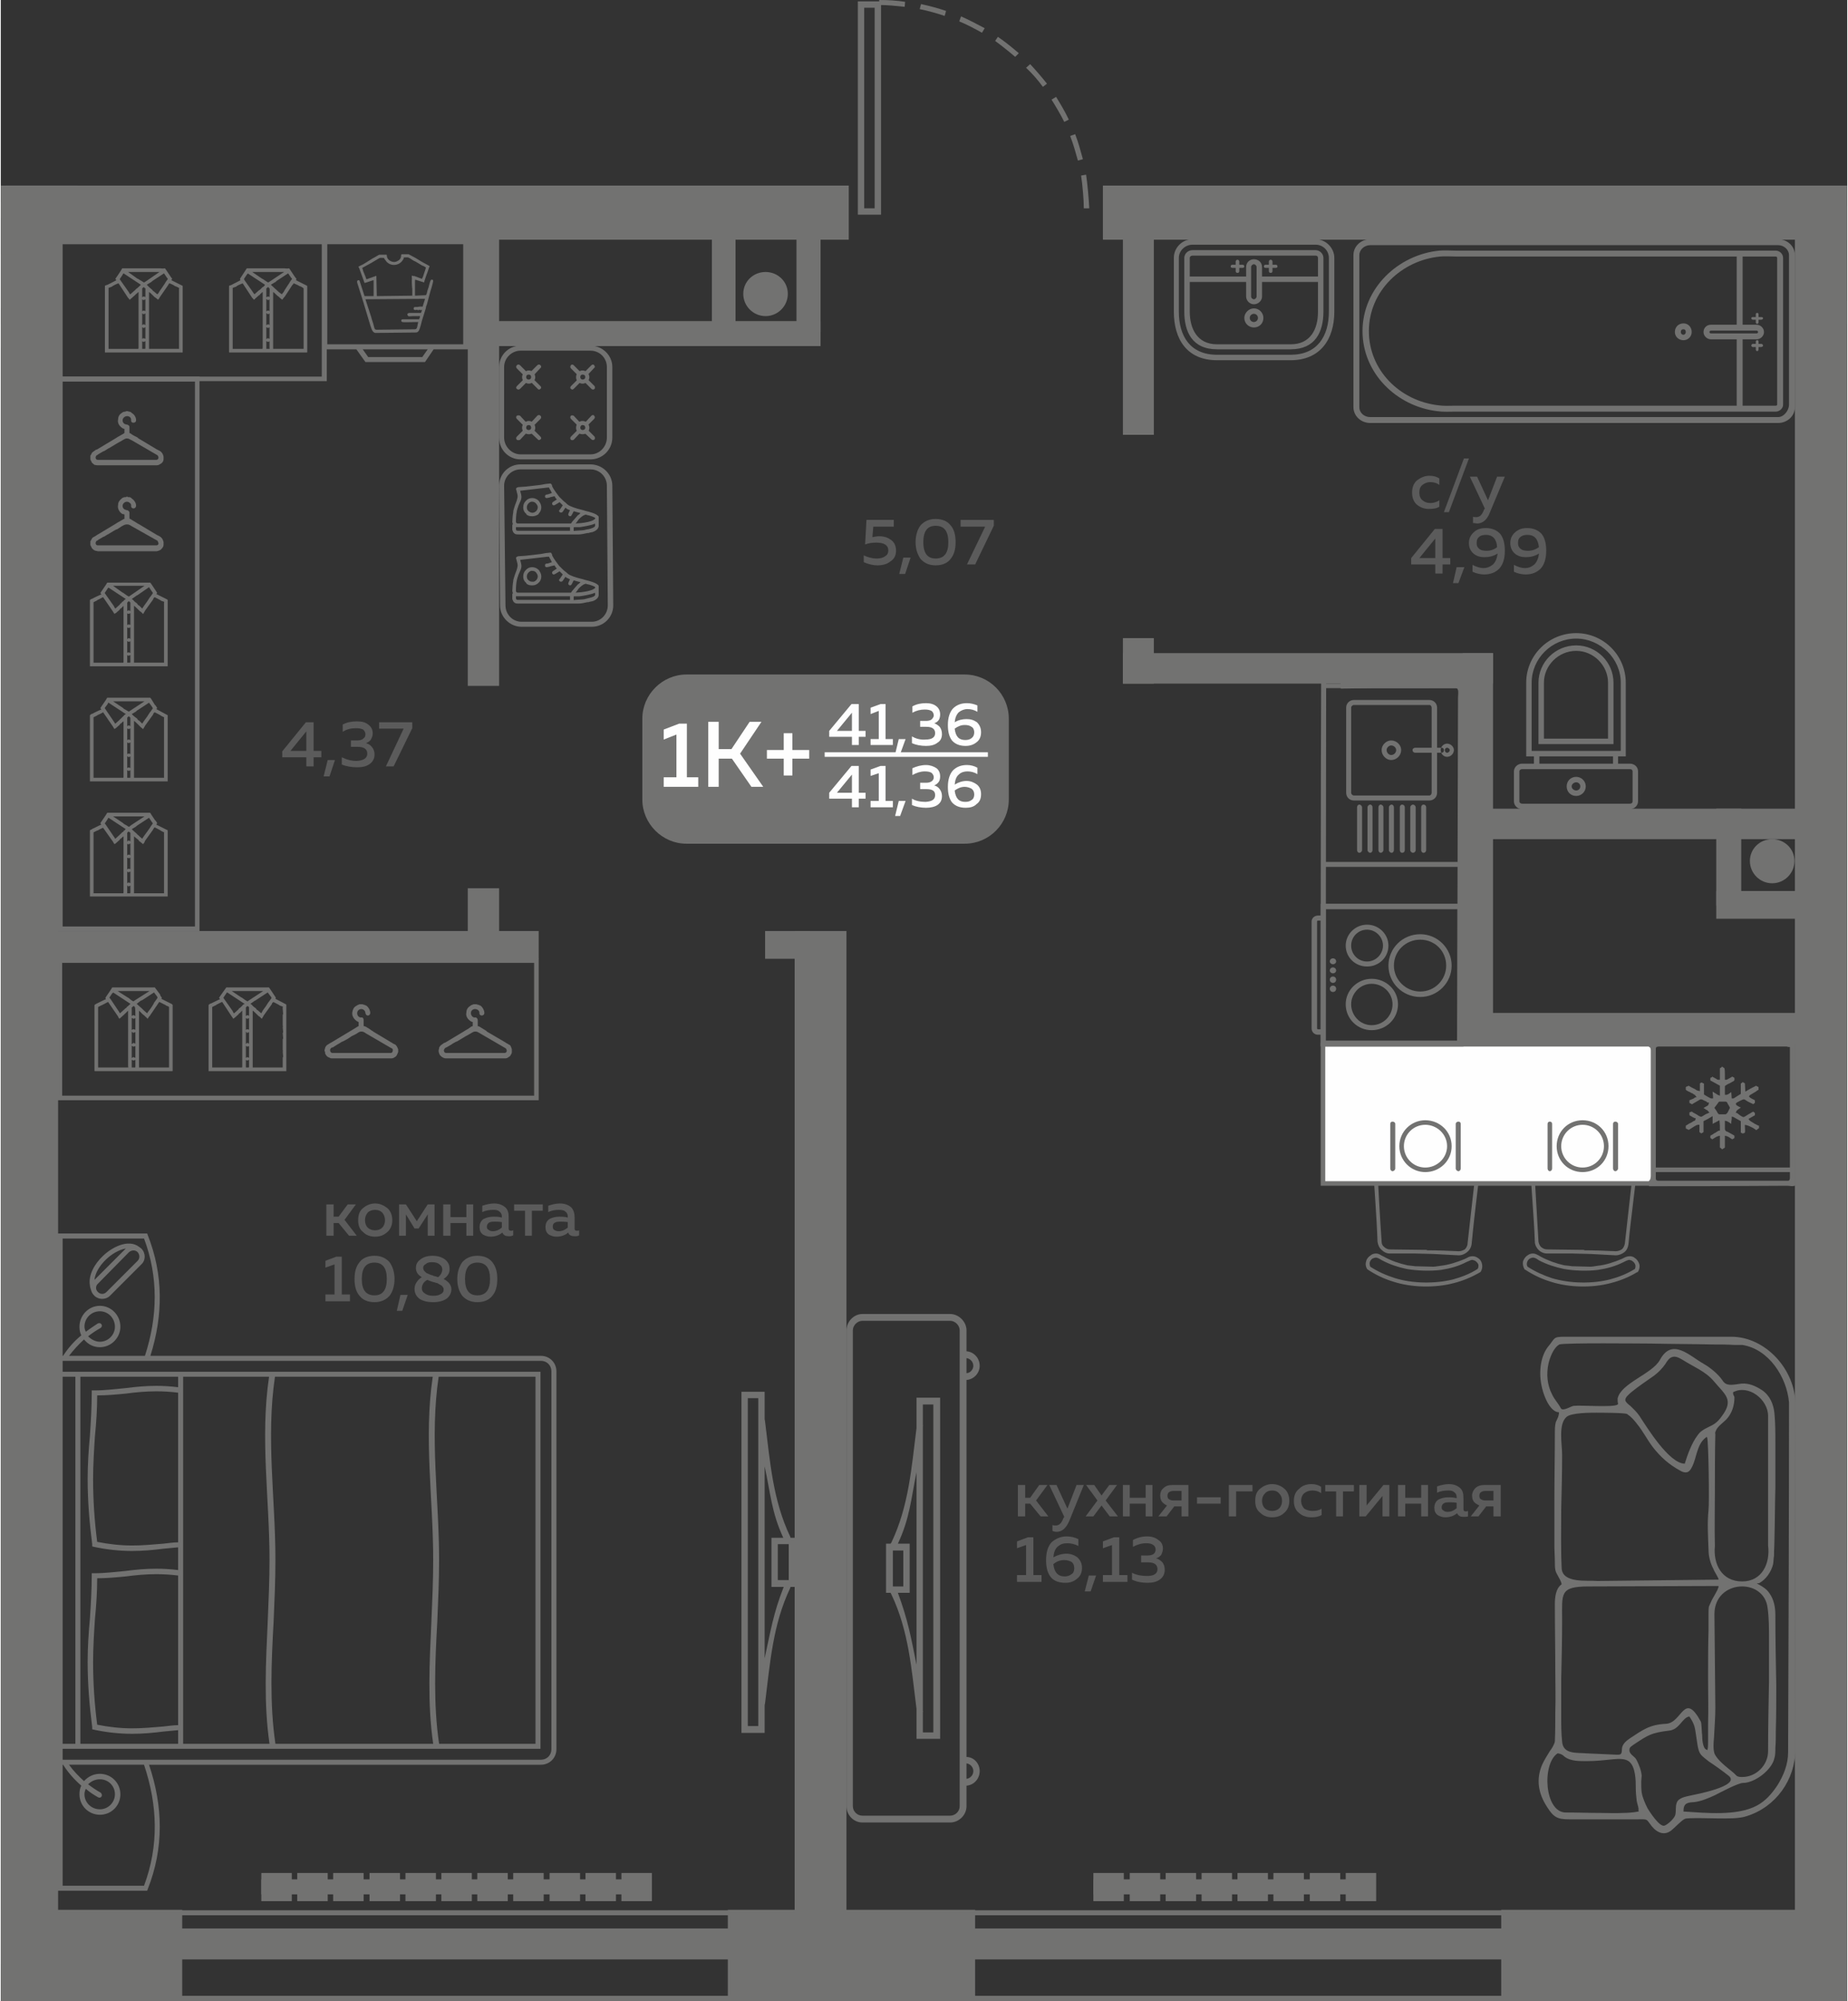 <?xml version="1.0" encoding="UTF-8"?>
<!DOCTYPE svg PUBLIC "-//W3C//DTD SVG 1.1//EN" "http://www.w3.org/Graphics/SVG/1.1/DTD/svg11.dtd">
<!-- Creator: CorelDRAW 2020 (64-Bit) -->
<svg xmlns="http://www.w3.org/2000/svg" xml:space="preserve" width="521px" height="564px" version="1.1" style="shape-rendering:geometricPrecision; text-rendering:geometricPrecision; image-rendering:optimizeQuality; fill-rule:evenodd; clip-rule:evenodd"
viewBox="0 0 40.61 44"
 xmlns:xlink="http://www.w3.org/1999/xlink"
 xmlns:xodm="http://www.corel.com/coreldraw/odm/2003">
 <rect x="0" y="0" width="40.61" height="44" fill="#333333" stroke="none"/>
 <defs>
  <style type="text/css">
   <![CDATA[
    .fil6 {fill:#FEFEFE}
    .fil0 {fill:#727271}
    .fil5 {fill:#727271}
    .fil3 {fill:#FEFEFE}
    .fil4 {fill:#FEFEFE;fill-rule:nonzero}
    .fil2 {fill:#727271;fill-rule:nonzero}
    .fil1 {fill:#5B5B5B;fill-rule:nonzero}
   ]]>
  </style>
 </defs>
 <g id="Слой_x0020_1">
  <g id="_2126799402800">
   <polygon class="fil0" points="1.26,4.45 0,4.45 0,43.18 1.26,43.18 "/>
   <polygon class="fil0" points="40.61,42.33 39.46,42.33 39.46,4.53 40.61,4.53 "/>
   <polygon class="fil0" points="40.61,7.13 40.51,7.13 40.51,6.62 40.61,6.62 "/>
   <polygon class="fil0" points="40.39,22.27 40.39,22.94 32.36,22.94 32.36,22.27 "/>
   <polygon class="fil0" points="24.68,14.03 25.36,14.03 25.36,15.03 24.68,15.03 "/>
   <polygon class="fil0" points="40.3,17.78 40.3,18.45 32.41,18.45 32.41,17.78 "/>
   <polygon class="fil0" points="40.39,19.59 40.39,20.2 37.73,20.2 37.73,19.59 "/>
   <polygon class="fil0" points="37.73,17.78 38.28,17.78 38.28,19.91 37.73,19.91 "/>
   <polygon class="fil0" points="24.68,4.38 25.36,4.38 25.36,9.56 24.68,9.56 "/>
   <polygon class="fil0" points="0.11,5.27 18.65,5.27 18.65,4.08 0.11,4.08 "/>
   <polygon class="fil0" points="18.03,7.06 18.03,7.61 10.81,7.61 10.81,7.06 "/>
   <polygon class="fil0" points="15.64,4.39 16.16,4.39 16.16,7.3 15.64,7.3 "/>
   <polygon class="fil0" points="17.79,20.47 17.79,21.08 16.81,21.08 16.81,20.47 "/>
   <polygon class="fil0" points="10.27,19.53 10.96,19.53 10.96,20.82 10.27,20.82 "/>
   <polygon class="fil0" points="18.6,20.47 17.46,20.47 17.46,42.63 18.6,42.63 "/>
   <path class="fil1" d="M31.04 10.83c0,-0.12 0.04,-0.21 0.11,-0.27 0.08,-0.06 0.17,-0.1 0.27,-0.1 0.09,0 0.16,0.02 0.22,0.06l0 0.14c-0.06,-0.04 -0.12,-0.06 -0.2,-0.06 -0.06,0 -0.12,0.02 -0.17,0.06 -0.05,0.04 -0.07,0.09 -0.07,0.17 0,0.07 0.02,0.13 0.07,0.17 0.05,0.04 0.1,0.06 0.17,0.06 0.07,0 0.14,-0.02 0.2,-0.06l0 0.14c-0.06,0.04 -0.14,0.05 -0.23,0.05 -0.1,0 -0.18,-0.03 -0.26,-0.09 -0.07,-0.06 -0.11,-0.15 -0.11,-0.27zm0.81 0.43l-0.11 0 0.44 -1.18 0.11 0 -0.44 1.18zm0.86 -0.26l0.2 -0.52 0.17 0 -0.33 0.79c-0.06,0.16 -0.16,0.24 -0.28,0.24 -0.02,0 -0.05,-0.01 -0.09,-0.01l0 -0.14c0.02,0.01 0.05,0.01 0.07,0.01 0.08,0 0.13,-0.05 0.17,-0.16l0.02 -0.03 -0.33 -0.7 0.16 0 0.24 0.52zm-1.17 0.63l0.17 0 0 0.64 0.17 0 0 0.14 -0.17 0 0 0.2 -0.16 0 0 -0.2 -0.53 0 0 -0.14 0.52 -0.64zm0.01 0.64l0 -0.43 -0.35 0.43 0.35 0zm0.51 0.55l-0.12 0 0.08 -0.35 0.17 0 -0.13 0.35zm0.23 -0.88c0,-0.1 0.04,-0.18 0.11,-0.24 0.06,-0.06 0.15,-0.09 0.26,-0.09 0.14,0 0.25,0.05 0.32,0.13 0.07,0.09 0.1,0.21 0.1,0.37 0,0.17 -0.04,0.3 -0.12,0.39 -0.09,0.09 -0.2,0.13 -0.33,0.13 -0.09,0 -0.18,-0.02 -0.26,-0.06l0 -0.15c0.08,0.04 0.16,0.07 0.24,0.07 0.08,0 0.15,-0.03 0.21,-0.08 0.05,-0.05 0.09,-0.13 0.1,-0.24 -0.09,0.06 -0.19,0.08 -0.29,0.08 -0.09,0 -0.17,-0.02 -0.24,-0.08 -0.06,-0.05 -0.1,-0.13 -0.1,-0.23zm0.38 -0.18c-0.06,0 -0.12,0.01 -0.15,0.04 -0.04,0.03 -0.06,0.07 -0.06,0.14 0,0.06 0.02,0.1 0.06,0.13 0.04,0.03 0.09,0.04 0.16,0.04 0.09,0 0.17,-0.03 0.23,-0.08 -0.01,-0.18 -0.1,-0.27 -0.24,-0.27zm0.53 0.18c0,-0.1 0.04,-0.18 0.11,-0.24 0.07,-0.06 0.15,-0.09 0.26,-0.09 0.14,0 0.25,0.05 0.32,0.13 0.07,0.09 0.1,0.21 0.1,0.37 0,0.17 -0.04,0.3 -0.12,0.39 -0.09,0.09 -0.2,0.13 -0.33,0.13 -0.09,0 -0.18,-0.02 -0.26,-0.06l0 -0.15c0.08,0.04 0.16,0.07 0.24,0.07 0.09,0 0.15,-0.03 0.21,-0.08 0.05,-0.05 0.09,-0.13 0.1,-0.24 -0.09,0.06 -0.19,0.08 -0.29,0.08 -0.09,0 -0.17,-0.02 -0.24,-0.08 -0.06,-0.05 -0.1,-0.13 -0.1,-0.23zm0.38 -0.18c-0.06,0 -0.11,0.01 -0.15,0.04 -0.04,0.03 -0.06,0.07 -0.06,0.14 0,0.06 0.02,0.1 0.06,0.13 0.04,0.03 0.09,0.04 0.16,0.04 0.09,0 0.17,-0.03 0.24,-0.08 -0.02,-0.18 -0.1,-0.27 -0.25,-0.27z"/>
   <path class="fil1" d="M7.32 27.17l-0.16 0 0 -0.69 0.16 0 0 0.27 0.11 0 0.2 -0.27 0.18 0 -0.25 0.34 0.27 0.35 -0.17 0 -0.23 -0.28 -0.11 0 0 0.28zm0.65 -0.08c-0.08,-0.06 -0.11,-0.15 -0.11,-0.26 0,-0.12 0.03,-0.21 0.11,-0.27 0.07,-0.06 0.16,-0.1 0.26,-0.1 0.11,0 0.19,0.04 0.27,0.1 0.07,0.06 0.11,0.15 0.11,0.27 0,0.11 -0.04,0.2 -0.11,0.26 -0.08,0.07 -0.16,0.1 -0.27,0.1 -0.1,0 -0.19,-0.03 -0.26,-0.1zm0.42 -0.1c0.04,-0.04 0.06,-0.1 0.06,-0.16 0,-0.07 -0.02,-0.12 -0.06,-0.17 -0.04,-0.04 -0.09,-0.06 -0.16,-0.06 -0.06,0 -0.12,0.02 -0.16,0.06 -0.04,0.05 -0.06,0.1 -0.06,0.17 0,0.06 0.02,0.12 0.06,0.16 0.04,0.04 0.1,0.06 0.16,0.06 0.07,0 0.12,-0.02 0.16,-0.06zm0.52 0.18l-0.15 0 0 -0.69 0.15 0 0.24 0.37 0.24 -0.37 0.15 0 0 0.69 -0.15 0 0 -0.47 -0.2 0.31 -0.09 0 -0.19 -0.31 0 0.47zm0.98 0l-0.16 0 0 -0.69 0.16 0 0 0.28 0.35 0 0 -0.28 0.15 0 0 0.69 -0.15 0 0 -0.28 -0.35 0 0 0.28zm1.28 -0.16c0,0.04 0.02,0.05 0.05,0.05 0.02,0 0.03,0 0.05,-0.01l0 0.11c-0.03,0.02 -0.06,0.02 -0.1,0.02 -0.07,0 -0.11,-0.02 -0.14,-0.08 -0.07,0.06 -0.16,0.09 -0.26,0.09 -0.06,0 -0.12,-0.02 -0.17,-0.05 -0.05,-0.04 -0.07,-0.09 -0.07,-0.16 0,-0.08 0.03,-0.14 0.09,-0.18 0.06,-0.03 0.13,-0.05 0.22,-0.05 0.05,0 0.11,0 0.18,0.02l0 -0.03c0,-0.04 -0.02,-0.08 -0.05,-0.1 -0.03,-0.03 -0.07,-0.04 -0.13,-0.04 -0.09,0 -0.17,0.01 -0.25,0.05l0 -0.14c0.09,-0.03 0.18,-0.05 0.26,-0.05 0.1,0 0.18,0.03 0.24,0.08 0.06,0.05 0.08,0.12 0.08,0.22l0 0.25zm-0.3 -0.15c-0.05,0 -0.09,0 -0.13,0.02 -0.03,0.02 -0.05,0.05 -0.05,0.09 0,0.03 0.01,0.06 0.04,0.07 0.02,0.02 0.05,0.03 0.09,0.03 0.08,0 0.14,-0.03 0.2,-0.08l0 -0.12c-0.06,-0.01 -0.11,-0.01 -0.15,-0.01zm0.81 0.31l-0.15 0 0 -0.55 -0.24 0 0 -0.14 0.63 0 0 0.14 -0.24 0 0 0.55zm0.94 -0.16c0,0.04 0.02,0.05 0.05,0.05 0.01,0 0.03,0 0.05,-0.01l0 0.11c-0.03,0.02 -0.06,0.02 -0.1,0.02 -0.07,0 -0.12,-0.02 -0.14,-0.08 -0.07,0.06 -0.16,0.09 -0.26,0.09 -0.07,0 -0.12,-0.02 -0.17,-0.05 -0.05,-0.04 -0.07,-0.09 -0.07,-0.16 0,-0.08 0.03,-0.14 0.09,-0.18 0.06,-0.03 0.13,-0.05 0.22,-0.05 0.05,0 0.11,0 0.18,0.02l0 -0.03c0,-0.04 -0.02,-0.08 -0.05,-0.1 -0.03,-0.03 -0.08,-0.04 -0.14,-0.04 -0.08,0 -0.16,0.01 -0.24,0.05l0 -0.14c0.09,-0.03 0.17,-0.05 0.26,-0.05 0.1,0 0.18,0.03 0.24,0.08 0.05,0.05 0.08,0.12 0.08,0.22l0 0.25zm-0.3 -0.15c-0.05,0 -0.1,0 -0.13,0.02 -0.04,0.02 -0.05,0.05 -0.05,0.09 0,0.03 0.01,0.06 0.03,0.07 0.03,0.02 0.06,0.03 0.1,0.03 0.08,0 0.14,-0.03 0.2,-0.08l0 -0.12c-0.06,-0.01 -0.11,-0.01 -0.15,-0.01zm-4.94 0.77l0.12 0 0 0.83 0.18 0 0 0.15 -0.54 0 0 -0.15 0.2 0 0 -0.66 -0.2 0.07 0 -0.15 0.24 -0.09zm0.51 0.86c-0.08,-0.09 -0.11,-0.22 -0.11,-0.37 0,-0.15 0.03,-0.27 0.11,-0.37 0.07,-0.09 0.18,-0.14 0.33,-0.14 0.14,0 0.25,0.05 0.33,0.14 0.07,0.1 0.11,0.22 0.11,0.37 0,0.15 -0.04,0.28 -0.11,0.37 -0.08,0.09 -0.19,0.14 -0.33,0.14 -0.15,0 -0.26,-0.05 -0.33,-0.14zm0.33 -0.01c0.18,0 0.27,-0.12 0.27,-0.36 0,-0.24 -0.09,-0.36 -0.27,-0.36 -0.19,0 -0.28,0.12 -0.28,0.36 0,0.24 0.09,0.36 0.28,0.36zm0.61 0.34l-0.12 0 0.08 -0.35 0.16 0 -0.12 0.35zm0.3 -0.94c0,-0.08 0.03,-0.14 0.1,-0.19 0.06,-0.05 0.15,-0.08 0.27,-0.08 0.11,0 0.2,0.03 0.27,0.08 0.07,0.06 0.1,0.12 0.1,0.2 0.01,0.09 -0.04,0.17 -0.13,0.23 0.11,0.06 0.17,0.13 0.17,0.23 0,0.08 -0.04,0.15 -0.1,0.2 -0.07,0.05 -0.17,0.08 -0.3,0.08 -0.14,0 -0.24,-0.03 -0.31,-0.08 -0.07,-0.06 -0.1,-0.13 -0.1,-0.21 0,-0.05 0.01,-0.09 0.04,-0.14 0.03,-0.05 0.07,-0.09 0.12,-0.12 -0.09,-0.05 -0.13,-0.12 -0.13,-0.2zm0.39 0.31c-0.07,-0.02 -0.11,-0.04 -0.14,-0.05 -0.04,0.02 -0.07,0.05 -0.09,0.08 -0.02,0.04 -0.03,0.07 -0.03,0.1 0,0.05 0.02,0.09 0.07,0.12 0.04,0.03 0.1,0.05 0.18,0.05 0.07,0 0.12,-0.01 0.17,-0.04 0.04,-0.02 0.06,-0.05 0.06,-0.09 0,-0.02 0,-0.04 -0.01,-0.05 -0.01,-0.02 -0.02,-0.03 -0.03,-0.04 -0.01,-0.01 -0.03,-0.02 -0.05,-0.03 -0.02,-0.01 -0.03,-0.02 -0.05,-0.03 -0.02,0 -0.04,-0.01 -0.07,-0.02 0,0 0,0 0,0 0,0 -0.01,0 -0.01,0 0,0 0,0 0,0zm0.19 -0.28c0,-0.05 -0.02,-0.08 -0.06,-0.11 -0.03,-0.03 -0.09,-0.05 -0.16,-0.05 -0.06,0 -0.11,0.01 -0.14,0.04 -0.04,0.02 -0.06,0.05 -0.06,0.08 0,0.04 0.01,0.06 0.04,0.09 0.02,0.02 0.04,0.04 0.06,0.04 0.02,0.01 0.06,0.03 0.1,0.04 0.01,0 0.02,0 0.02,0.01 0.04,0.01 0.08,0.02 0.11,0.03 0.06,-0.05 0.09,-0.11 0.09,-0.17zm0.44 0.58c-0.07,-0.09 -0.11,-0.22 -0.11,-0.37 0,-0.15 0.04,-0.27 0.11,-0.37 0.08,-0.09 0.19,-0.14 0.33,-0.14 0.15,0 0.26,0.05 0.33,0.14 0.08,0.1 0.11,0.22 0.11,0.37 0,0.15 -0.03,0.28 -0.11,0.37 -0.07,0.09 -0.18,0.14 -0.33,0.14 -0.14,0 -0.25,-0.05 -0.33,-0.14zm0.33 -0.01c0.19,0 0.28,-0.12 0.28,-0.36 0,-0.24 -0.09,-0.36 -0.28,-0.36 -0.18,0 -0.27,0.12 -0.27,0.36 0,0.24 0.09,0.36 0.27,0.36z"/>
   <polygon class="fil0" points="32.82,14.36 32.82,15.03 24.68,15.03 24.68,14.36 "/>
   <polygon class="fil0" points="32.15,14.36 32.82,14.36 32.82,22.94 32.15,22.94 "/>
   <polygon class="fil0" points="10.27,4.4 10.96,4.4 10.96,15.08 10.27,15.08 "/>
   <polygon class="fil0" points="24.24,5.27 40.61,5.27 40.61,4.08 24.24,4.08 "/>
   <polygon class="fil0" points="0,6.78 0.34,6.78 0.34,5.59 0,5.59 "/>
   <polygon class="fil0" points="0,7.65 0.34,7.65 0.34,7.13 0,7.13 "/>
   <polygon class="fil0" points="0,4.8 1.69,4.8 1.69,4.08 0,4.08 "/>
   <path class="fil1" d="M6.71 15.88l0.17 0 0 0.63 0.17 0 0 0.14 -0.17 0 0 0.2 -0.16 0 0 -0.2 -0.53 0 0 -0.13 0.52 -0.64zm0.01 0.63l0 -0.43 -0.35 0.43 0.35 0zm0.51 0.56l-0.13 0 0.09 -0.36 0.16 0 -0.12 0.36zm0.95 -0.94c0,0.05 -0.02,0.09 -0.04,0.13 -0.03,0.04 -0.06,0.06 -0.11,0.08 0.05,0.01 0.1,0.04 0.13,0.08 0.04,0.05 0.06,0.1 0.06,0.17 0,0.09 -0.04,0.16 -0.11,0.21 -0.07,0.05 -0.16,0.07 -0.27,0.07 -0.12,0 -0.24,-0.02 -0.34,-0.06l0 -0.16c0.1,0.05 0.21,0.08 0.33,0.08 0.15,-0.01 0.23,-0.06 0.23,-0.16 0,-0.1 -0.07,-0.15 -0.21,-0.15l-0.15 0 0 -0.14 0.13 0c0.06,0 0.11,-0.01 0.14,-0.04 0.03,-0.02 0.05,-0.05 0.05,-0.09 0,-0.05 -0.02,-0.08 -0.05,-0.11 -0.04,-0.02 -0.09,-0.03 -0.16,-0.03 -0.1,0 -0.2,0.02 -0.29,0.08l0 -0.16c0.09,-0.05 0.2,-0.07 0.31,-0.07 0.11,0 0.19,0.02 0.25,0.07 0.07,0.05 0.1,0.11 0.1,0.2zm0.14 -0.25l0.73 0 0 0.13 -0.41 0.84 -0.17 0 0.39 -0.83 -0.54 0 0 -0.14z"/>
   <path class="fil1" d="M19.04 11.43l0.6 0 0 0.15 -0.45 0 -0.02 0.23c0.05,-0.01 0.1,-0.02 0.15,-0.02 0.11,0 0.19,0.03 0.26,0.08 0.07,0.05 0.11,0.13 0.11,0.24 0,0.1 -0.04,0.18 -0.12,0.23 -0.07,0.06 -0.17,0.09 -0.28,0.09 -0.12,0 -0.22,-0.03 -0.31,-0.07l0 -0.15c0.08,0.04 0.18,0.07 0.29,0.07 0.08,0 0.14,-0.02 0.18,-0.05 0.05,-0.03 0.07,-0.07 0.07,-0.13 0,-0.11 -0.09,-0.17 -0.26,-0.17 -0.09,0 -0.17,0.01 -0.25,0.04l0.03 -0.54zm0.85 1.19l-0.13 0 0.09 -0.36 0.16 0 -0.12 0.36zm0.34 -0.33c-0.07,-0.1 -0.11,-0.22 -0.11,-0.37 0,-0.15 0.04,-0.28 0.11,-0.37 0.08,-0.09 0.19,-0.14 0.33,-0.14 0.15,0 0.26,0.05 0.33,0.14 0.08,0.09 0.11,0.22 0.11,0.37 0,0.15 -0.03,0.27 -0.11,0.37 -0.07,0.09 -0.18,0.14 -0.33,0.14 -0.14,0 -0.25,-0.05 -0.33,-0.14zm0.33 -0.01c0.19,0 0.28,-0.12 0.28,-0.36 0,-0.24 -0.09,-0.36 -0.28,-0.36 -0.18,0 -0.27,0.12 -0.27,0.36 0,0.24 0.09,0.36 0.27,0.36zm0.55 -0.85l0.73 0 0 0.13 -0.41 0.85 -0.18 0 0.4 -0.83 -0.54 0 0 -0.15z"/>
   <path class="fil2" d="M19.89 0.04c-0.19,-0.03 -0.38,-0.04 -0.57,-0.04l0 0.11c0.19,0 0.37,0.02 0.56,0.04l0.01 -0.11zm4.05 4.54c-0.01,-0.2 -0.04,-0.55 -0.07,-0.74l-0.11 0.02c0.03,0.19 0.06,0.53 0.06,0.72l0.12 0zm-0.14 -1.08c-0.05,-0.18 -0.1,-0.37 -0.17,-0.55l-0.11 0.04c0.07,0.18 0.12,0.36 0.17,0.54l0.11 -0.03zm-0.31 -0.87c-0.08,-0.17 -0.18,-0.34 -0.28,-0.5l-0.1 0.06c0.1,0.16 0.2,0.33 0.28,0.49l0.1 -0.05zm-0.48 -0.79c-0.12,-0.15 -0.24,-0.29 -0.37,-0.43l-0.09 0.08c0.14,0.13 0.26,0.27 0.37,0.42l0.09 -0.07zm-0.62 -0.67c-0.15,-0.13 -0.3,-0.25 -0.46,-0.36l-0.06 0.09c0.15,0.11 0.3,0.23 0.44,0.35l0.08 -0.08zm-0.75 -0.55c-0.17,-0.09 -0.34,-0.18 -0.52,-0.26l-0.04 0.11c0.17,0.07 0.34,0.16 0.5,0.25l0.06 -0.1zm-0.85 -0.38c-0.18,-0.06 -0.36,-0.11 -0.55,-0.15l-0.03 0.11c0.19,0.04 0.37,0.09 0.55,0.15l0.03 -0.11z"/>
   <path class="fil0" d="M18.85 4.72l0.51 0 0 -4.69 -0.51 0 0 4.69zm0.14 -4.55l0.23 0 0 4.41 -0.23 0 0 -4.41z"/>
   <path class="fil1" d="M22.53 33.34l-0.16 0 0 -0.69 0.16 0 0 0.28 0.11 0 0.2 -0.28 0.18 0 -0.25 0.34 0.27 0.35 -0.17 0 -0.23 -0.28 -0.11 0 0 0.28zm0.93 -0.17l0.2 -0.52 0.16 0 -0.32 0.79c-0.07,0.16 -0.16,0.24 -0.28,0.24 -0.03,0 -0.06,-0.01 -0.09,-0.02l0 -0.13c0.02,0.01 0.05,0.01 0.07,0.01 0.08,0 0.13,-0.05 0.17,-0.16l0.02 -0.03 -0.33 -0.7 0.16 0 0.24 0.52zm0.92 -0.52l0.17 0 -0.25 0.34 0.27 0.35 -0.18 0 -0.18 -0.24 -0.18 0.24 -0.17 0 0.26 -0.35 -0.25 -0.34 0.18 0 0.16 0.23 0.17 -0.23zm0.45 0.69l-0.15 0 0 -0.69 0.15 0 0 0.28 0.35 0 0 -0.28 0.15 0 0 0.69 -0.15 0 0 -0.28 -0.35 0 0 0.28zm0.81 0l-0.18 0 0.19 -0.24c-0.05,-0.02 -0.08,-0.05 -0.11,-0.08 -0.03,-0.04 -0.04,-0.09 -0.04,-0.14 0,-0.06 0.02,-0.12 0.07,-0.16 0.05,-0.05 0.11,-0.07 0.2,-0.07l0.35 0 0 0.69 -0.15 0 0 -0.22 -0.16 0 -0.17 0.22zm0.05 -0.53c-0.02,0.02 -0.03,0.04 -0.03,0.08 0,0.03 0.01,0.06 0.03,0.07 0.03,0.02 0.06,0.03 0.1,0.03l0.18 0 0 -0.21 -0.18 0c-0.04,0 -0.07,0.01 -0.1,0.03zm0.62 0.11l0.52 0 0 0.14 -0.52 0 0 -0.14zm0.86 0.42l-0.16 0 0 -0.69 0.52 0 0 0.14 -0.36 0 0 0.55zm0.53 -0.08c-0.08,-0.06 -0.11,-0.15 -0.11,-0.26 0,-0.12 0.03,-0.21 0.11,-0.27 0.07,-0.06 0.16,-0.1 0.26,-0.1 0.11,0 0.2,0.04 0.27,0.1 0.07,0.06 0.11,0.15 0.11,0.27 0,0.11 -0.04,0.2 -0.11,0.26 -0.07,0.07 -0.16,0.1 -0.27,0.1 -0.1,0 -0.19,-0.03 -0.26,-0.1zm0.42 -0.1c0.04,-0.04 0.06,-0.1 0.06,-0.16 0,-0.07 -0.02,-0.12 -0.06,-0.16 -0.04,-0.05 -0.09,-0.07 -0.16,-0.07 -0.06,0 -0.12,0.02 -0.16,0.07 -0.04,0.04 -0.06,0.09 -0.06,0.16 0,0.06 0.02,0.12 0.06,0.16 0.04,0.04 0.1,0.06 0.16,0.06 0.07,0 0.12,-0.02 0.16,-0.06zm0.32 -0.16c0,-0.12 0.04,-0.21 0.12,-0.27 0.07,-0.07 0.16,-0.1 0.27,-0.1 0.08,0 0.15,0.02 0.21,0.06l0 0.14c-0.05,-0.04 -0.12,-0.06 -0.19,-0.06 -0.07,0 -0.13,0.02 -0.18,0.06 -0.04,0.03 -0.07,0.09 -0.07,0.17 0,0.07 0.03,0.13 0.07,0.17 0.05,0.03 0.11,0.05 0.18,0.05 0.07,0 0.14,-0.01 0.2,-0.05l0 0.14c-0.07,0.04 -0.14,0.05 -0.23,0.05 -0.1,0 -0.19,-0.03 -0.26,-0.09 -0.08,-0.06 -0.12,-0.15 -0.12,-0.27zm1.08 0.34l-0.15 0 0 -0.55 -0.24 0 0 -0.14 0.63 0 0 0.14 -0.24 0 0 0.55zm0.5 0l-0.14 0 0 -0.69 0.16 0 0 0.45 0.37 -0.45 0.13 0 0 0.69 -0.15 0 0 -0.45 -0.37 0.45zm0.87 0l-0.16 0 0 -0.69 0.16 0 0 0.28 0.35 0 0 -0.28 0.15 0 0 0.69 -0.15 0 0 -0.28 -0.35 0 0 0.28zm1.28 -0.16c0,0.04 0.02,0.05 0.05,0.05 0.02,0 0.03,0 0.05,-0.01l0 0.12c-0.03,0.01 -0.06,0.01 -0.1,0.01 -0.07,0 -0.11,-0.02 -0.14,-0.08 -0.07,0.06 -0.16,0.09 -0.26,0.09 -0.06,0 -0.12,-0.02 -0.17,-0.05 -0.05,-0.04 -0.07,-0.09 -0.07,-0.16 0,-0.08 0.03,-0.14 0.09,-0.18 0.06,-0.03 0.13,-0.05 0.22,-0.05 0.05,0 0.11,0 0.18,0.02l0 -0.03c0,-0.04 -0.02,-0.08 -0.05,-0.1 -0.03,-0.03 -0.07,-0.04 -0.13,-0.04 -0.09,0 -0.17,0.01 -0.25,0.05l0 -0.14c0.09,-0.03 0.18,-0.05 0.26,-0.05 0.1,0 0.18,0.03 0.24,0.08 0.06,0.05 0.08,0.12 0.08,0.23l0 0.24zm-0.3 -0.15c-0.05,0 -0.09,0 -0.13,0.02 -0.03,0.02 -0.05,0.05 -0.05,0.09 0,0.03 0.01,0.06 0.04,0.07 0.02,0.02 0.05,0.03 0.09,0.03 0.08,0 0.14,-0.03 0.2,-0.08l0 -0.12c-0.06,-0.01 -0.11,-0.01 -0.15,-0.01zm0.63 0.31l-0.17 0 0.19 -0.24c-0.05,-0.02 -0.09,-0.05 -0.12,-0.08 -0.03,-0.04 -0.04,-0.09 -0.04,-0.14 0,-0.06 0.03,-0.12 0.07,-0.16 0.05,-0.05 0.12,-0.07 0.2,-0.07l0.36 0 0 0.69 -0.16 0 0 -0.22 -0.16 0 -0.17 0.22zm0.05 -0.53c-0.02,0.02 -0.03,0.04 -0.03,0.08 0,0.03 0.01,0.06 0.03,0.07 0.03,0.02 0.06,0.03 0.1,0.03l0.18 0 0 -0.21 -0.18 0c-0.04,0 -0.07,0.01 -0.1,0.03zm-9.96 0.99l0.12 0 0 0.83 0.18 0 0 0.15 -0.54 0 0 -0.15 0.2 0 0 -0.66 -0.2 0.07 0 -0.15 0.24 -0.09zm0.56 0.44c0.09,-0.05 0.19,-0.08 0.29,-0.08 0.09,0 0.17,0.03 0.24,0.08 0.06,0.06 0.1,0.13 0.1,0.23 0,0.11 -0.04,0.19 -0.11,0.24 -0.07,0.06 -0.15,0.09 -0.25,0.09 -0.15,0 -0.26,-0.04 -0.33,-0.13 -0.07,-0.09 -0.1,-0.21 -0.1,-0.37 0,-0.17 0.04,-0.3 0.12,-0.39 0.09,-0.08 0.2,-0.13 0.33,-0.13 0.09,0 0.18,0.02 0.26,0.06l0 0.15c-0.08,-0.04 -0.16,-0.06 -0.24,-0.06 -0.09,0 -0.15,0.02 -0.21,0.07 -0.06,0.05 -0.09,0.13 -0.1,0.24zm0 0.15c0.02,0.18 0.1,0.27 0.25,0.27 0.06,0 0.11,-0.02 0.15,-0.05 0.04,-0.02 0.06,-0.07 0.06,-0.13 0,-0.06 -0.02,-0.11 -0.06,-0.14 -0.04,-0.02 -0.09,-0.04 -0.16,-0.04 -0.09,0 -0.17,0.03 -0.24,0.09zm0.82 0.6l-0.13 0 0.09 -0.35 0.16 0 -0.12 0.35zm0.51 -1.19l0.12 0 0 0.83 0.18 0 0 0.15 -0.54 0 0 -0.15 0.2 0 0 -0.66 -0.2 0.07 0 -0.15 0.24 -0.09zm1.08 0.25c0,0.05 -0.02,0.1 -0.04,0.14 -0.03,0.03 -0.06,0.06 -0.11,0.07 0.06,0.02 0.1,0.05 0.14,0.09 0.03,0.04 0.05,0.1 0.05,0.16 0,0.1 -0.04,0.17 -0.11,0.22 -0.07,0.05 -0.16,0.07 -0.27,0.07 -0.12,0 -0.24,-0.02 -0.34,-0.07l0 -0.15c0.1,0.05 0.21,0.07 0.33,0.07 0.15,0 0.23,-0.05 0.23,-0.15 0,-0.1 -0.07,-0.15 -0.21,-0.15l-0.15 0 0 -0.15 0.13 0c0.06,0 0.11,-0.01 0.14,-0.03 0.03,-0.02 0.05,-0.06 0.05,-0.1 0,-0.04 -0.02,-0.08 -0.05,-0.1 -0.04,-0.03 -0.09,-0.04 -0.16,-0.04 -0.1,0 -0.2,0.03 -0.29,0.08l0 -0.15c0.09,-0.05 0.2,-0.08 0.31,-0.08 0.11,0 0.19,0.03 0.25,0.08 0.07,0.04 0.1,0.11 0.1,0.19z"/>
   <polygon class="fil0" points="40.61,41.99 33,41.99 33,44 40.61,44 "/>
   <polygon class="fil0" points="21.43,41.99 15.99,41.99 15.99,44 21.43,44 "/>
   <polygon class="fil0" points="3.99,41.99 0,41.99 0,44 3.99,44 "/>
   <polygon class="fil0" points="16.42,44 3.57,44 3.57,43.88 16.42,43.88 "/>
   <polygon class="fil0" points="16.42,42.11 3.57,42.11 3.57,42 16.42,42 "/>
   <polygon class="fil0" points="16.42,43.08 3.57,43.08 3.57,42.4 16.42,42.4 "/>
   <polygon class="fil0" points="33.53,44 19.88,44 19.88,43.88 33.53,43.88 "/>
   <polygon class="fil0" points="33.53,42.11 19.88,42.11 19.88,42 33.53,42 "/>
   <polygon class="fil0" points="33.53,43.08 19.88,43.08 19.88,42.4 33.53,42.4 "/>
   <polygon class="fil0" points="11.83,20.47 11.83,21.08 0.68,21.08 0.68,20.47 "/>
   <path class="fil0" d="M15.08 14.83l6.12 0c0.54,0 0.97,0.44 0.97,0.97l0 1.78c0,0.53 -0.43,0.97 -0.97,0.97l-6.12 0c-0.53,0 -0.97,-0.44 -0.97,-0.97l0 -1.78c0,-0.53 0.44,-0.97 0.97,-0.97z"/>
   <polygon class="fil3" points="18.12,16.54 21.71,16.54 21.71,16.64 18.12,16.64 "/>
   <path class="fil4" d="M14.92 15.91l0.17 0 0 1.18 0.25 0 0 0.21 -0.76 0 0 -0.21 0.28 0 0 -0.94 -0.28 0.11 0 -0.22 0.34 -0.13zm0.87 1.39l-0.23 0 0 -1.43 0.23 0 0 0.6 0.28 0 0.4 -0.6 0.26 0 -0.47 0.7 0.51 0.73 -0.26 0 -0.43 -0.62 -0.29 0 0 0.62zm1.62 -0.81l0.37 0 0 0.19 -0.37 0 0 0.37 -0.19 0 0 -0.37 -0.37 0 0 -0.19 0.37 0 0 -0.37 0.19 0 0 0.37z"/>
   <path class="fil4" d="M18.71 15.48l0.16 0 0 0.59 0.15 0 0 0.13 -0.15 0 0 0.18 -0.15 0 0 -0.18 -0.5 0 0 -0.13 0.49 -0.59zm0.01 0.59l0 -0.4 -0.33 0.4 0.33 0zm0.63 -0.59l0.11 0 0 0.77 0.16 0 0 0.13 -0.49 0 0 -0.13 0.18 0 0 -0.62 -0.18 0.07 0 -0.14 0.22 -0.08zm0.43 1.1l-0.11 0 0.08 -0.33 0.15 0 -0.12 0.33zm0.88 -0.87c0,0.04 -0.01,0.09 -0.03,0.12 -0.03,0.04 -0.06,0.06 -0.1,0.07 0.05,0.02 0.09,0.05 0.12,0.08 0.03,0.04 0.05,0.09 0.05,0.16 0,0.08 -0.03,0.15 -0.1,0.19 -0.06,0.05 -0.15,0.07 -0.25,0.07 -0.11,0 -0.22,-0.02 -0.31,-0.06l0 -0.15c0.08,0.05 0.19,0.08 0.3,0.07 0.14,0 0.21,-0.05 0.21,-0.14 0,-0.09 -0.06,-0.14 -0.19,-0.14l-0.14 0 0 -0.13 0.13 0c0.05,0 0.09,-0.01 0.12,-0.03 0.03,-0.03 0.05,-0.06 0.05,-0.09 0,-0.04 -0.02,-0.08 -0.05,-0.1 -0.04,-0.02 -0.08,-0.03 -0.15,-0.03 -0.09,0 -0.18,0.02 -0.27,0.07l0 -0.14c0.09,-0.05 0.19,-0.07 0.3,-0.07 0.09,0 0.17,0.02 0.23,0.07 0.05,0.04 0.08,0.1 0.08,0.18zm0.32 0.17c0.08,-0.05 0.17,-0.07 0.26,-0.07 0.09,0 0.16,0.02 0.23,0.07 0.06,0.06 0.09,0.13 0.09,0.22 0,0.09 -0.03,0.17 -0.1,0.22 -0.06,0.05 -0.14,0.08 -0.24,0.08 -0.13,0 -0.23,-0.04 -0.3,-0.12 -0.06,-0.08 -0.09,-0.19 -0.09,-0.34 0,-0.16 0.04,-0.28 0.11,-0.36 0.08,-0.08 0.18,-0.12 0.31,-0.12 0.08,0 0.16,0.02 0.23,0.05l0 0.14c-0.07,-0.04 -0.14,-0.06 -0.22,-0.06 -0.07,0 -0.14,0.03 -0.19,0.07 -0.05,0.05 -0.08,0.12 -0.09,0.22zm0 0.14c0.02,0.17 0.09,0.25 0.23,0.25 0.06,0 0.1,-0.01 0.14,-0.04 0.04,-0.03 0.06,-0.07 0.06,-0.13 0,-0.05 -0.02,-0.1 -0.06,-0.12 -0.04,-0.03 -0.09,-0.04 -0.15,-0.04 -0.08,0 -0.15,0.03 -0.22,0.08z"/>
   <path class="fil4" d="M18.71 16.84l0.16 0 0 0.59 0.15 0 0 0.13 -0.15 0 0 0.19 -0.15 0 0 -0.19 -0.5 0 0 -0.13 0.49 -0.59zm0.01 0.59l0 -0.4 -0.33 0.4 0.33 0zm0.63 -0.59l0.11 0 0 0.77 0.16 0 0 0.14 -0.49 0 0 -0.14 0.18 0 0 -0.61 -0.18 0.06 0 -0.14 0.22 -0.08zm0.43 1.1l-0.11 0 0.08 -0.33 0.15 0 -0.12 0.33zm0.88 -0.87c0,0.05 -0.01,0.09 -0.03,0.12 -0.03,0.04 -0.06,0.06 -0.1,0.08 0.05,0.01 0.09,0.04 0.12,0.08 0.03,0.04 0.05,0.09 0.05,0.15 0,0.09 -0.03,0.15 -0.1,0.2 -0.06,0.04 -0.15,0.06 -0.25,0.06 -0.11,0 -0.22,-0.02 -0.31,-0.06l0 -0.14c0.08,0.05 0.19,0.07 0.3,0.07 0.14,-0.01 0.21,-0.05 0.21,-0.15 0,-0.09 -0.06,-0.13 -0.19,-0.13l-0.14 0 0 -0.14 0.13 0c0.05,0 0.09,-0.01 0.12,-0.03 0.03,-0.02 0.05,-0.05 0.05,-0.09 0,-0.04 -0.02,-0.07 -0.05,-0.1 -0.04,-0.02 -0.08,-0.03 -0.15,-0.03 -0.09,0 -0.18,0.03 -0.27,0.08l0 -0.15c0.09,-0.04 0.19,-0.07 0.3,-0.07 0.09,0 0.17,0.03 0.23,0.07 0.05,0.04 0.08,0.1 0.08,0.18zm0.32 0.18c0.08,-0.05 0.17,-0.08 0.26,-0.08 0.09,0 0.16,0.03 0.23,0.08 0.06,0.05 0.09,0.12 0.09,0.21 0,0.1 -0.03,0.17 -0.1,0.22 -0.06,0.06 -0.14,0.08 -0.24,0.08 -0.13,0 -0.23,-0.04 -0.3,-0.12 -0.06,-0.08 -0.09,-0.19 -0.09,-0.34 0,-0.16 0.04,-0.28 0.11,-0.36 0.08,-0.08 0.18,-0.12 0.31,-0.12 0.08,0 0.16,0.02 0.23,0.06l0 0.14c-0.07,-0.04 -0.14,-0.06 -0.22,-0.06 -0.07,0 -0.14,0.02 -0.19,0.07 -0.05,0.04 -0.08,0.11 -0.09,0.22zm0 0.13c0.02,0.17 0.09,0.25 0.23,0.25 0.06,0 0.1,-0.01 0.14,-0.04 0.04,-0.02 0.06,-0.07 0.06,-0.12 0,-0.06 -0.02,-0.1 -0.06,-0.13 -0.04,-0.02 -0.09,-0.04 -0.15,-0.04 -0.08,0 -0.15,0.03 -0.22,0.08z"/>
   <polygon class="fil0" points="17.5,4.39 18.03,4.39 18.03,7.3 17.5,7.3 "/>
   <path class="fil0" d="M38.96 19.42c-0.27,0 -0.49,-0.22 -0.49,-0.49 0,-0.27 0.22,-0.48 0.49,-0.48 0.27,0 0.49,0.21 0.49,0.48 0,0.27 -0.22,0.49 -0.49,0.49z"/>
   <path class="fil0" d="M16.82 5.98c-0.27,0 -0.49,0.21 -0.49,0.48 0,0.27 0.22,0.49 0.49,0.49 0.27,0 0.49,-0.22 0.49,-0.49 0,-0.27 -0.22,-0.48 -0.49,-0.48z"/>
   <path class="fil0" d="M1.24 21.07l10.59 0 0 3.12 -10.59 0 0 -3.12zm0.11 0.1l0 2.92 10.38 0 0 -2.92 -10.38 0z"/>
   <path class="fil0" d="M2.95 23.47l-0.07 0 0 -0.17c0,0 0,0 0,0l0.02 0.01c0.03,0.02 0.05,-0.01 0.06,-0.01l0 0.15c0,0.01 0,0.02 -0.01,0.02zm-0.07 -0.48c0.04,0.04 0.07,0.01 0.08,0.01l0 0.26c-0.01,0 -0.04,-0.03 -0.06,-0.01 0,0 -0.01,0 -0.01,0.01 0,0 0,0 0,0l-0.01 0 0 -0.27zm0 -0.31l0.01 0.01c0,0.01 0,0.01 0.01,0.01 0.03,0.02 0.05,-0.01 0.06,-0.01l0 0.26c-0.02,-0.01 -0.02,-0.02 -0.04,-0.02 -0.01,0.01 -0.02,0.01 -0.02,0.01 -0.01,0.01 -0.01,0.01 -0.02,0.02l0 -0.28zm0 -0.3c0.01,0 0.01,0.01 0.02,0.01 0.03,0.02 0.05,0 0.06,-0.01l0 0.26c-0.02,0 -0.02,-0.01 -0.03,-0.01 -0.04,0 -0.03,0 -0.05,0.02l0 -0.27zm0 -0.04c0,-0.01 0,-0.18 0,-0.19 0.01,0 0.03,-0.03 0.04,-0.03l0.01 0c0,0.01 0,0.01 0.01,0.01 0,0 0.01,0.01 0.01,0.02 0.01,0.01 0.01,0.17 0.01,0.19 -0.02,-0.01 -0.02,-0.02 -0.04,-0.02 -0.02,0 -0.03,0.01 -0.04,0.02zm-0.74 -0.2l0.08 -0.04c0.01,0 0.01,0 0.02,-0.01 0.01,0 0.11,-0.06 0.12,-0.06l0.22 0.32c0,0.01 0.02,0.04 0.03,0.05 0.01,-0.01 0,-0.01 0.01,-0.01 0.01,-0.01 0.01,-0.01 0.01,-0.01l0.09 -0.08c0,-0.01 0.01,-0.01 0.01,-0.01l0.02 -0.02c0.01,-0.01 0.04,-0.04 0.05,-0.05l0 1.22c0,0.02 0.01,0.03 0,0.03l-0.66 0 0 -1.28c0,-0.01 0,-0.01 0,-0.01 0,0 0,-0.01 0,-0.01 0,-0.01 0,-0.02 0,-0.03zm1.56 0.04l0 0.12c0,0 0,0 0,0.01l0 0.25c0,0 0,0 0,0.01 0,0 0,0 0,0.01l0 0.12c0,0.01 0,0 0,0.01l0 0.12c0,0.01 0,0.01 0,0.02l0 0.24c0,0.01 0,0.01 0,0.01 0,0.01 0,0.01 0,0.01l0 0.13c0,0 0,0 0,0.01l0 0.22 -0.66 0 0 -1.25c0.01,0.01 0.06,0.06 0.08,0.08l0.04 0.03c0.01,0.01 0.01,0.02 0.02,0.02l0.05 0.05c0.01,-0.02 0.02,-0.03 0.03,-0.05 0.01,0 0.01,-0.01 0.02,-0.02l0.17 -0.25c0.01,-0.01 0.01,-0.02 0.02,-0.03 0,0 0.01,-0.01 0.01,-0.02 0.02,0 0.1,0.05 0.13,0.06 0.01,0.01 0.02,0.01 0.03,0.02l0.05 0.02c0.01,0.01 0.01,0.01 0.01,0.03l0 0.02zm-0.62 -0.18c0.01,0 0.01,0 0.01,0 0.01,-0.01 0.01,-0.01 0.02,-0.01l0.26 -0.17 0.06 0.08c0.02,0.03 0.02,0.03 0.01,0.05l-0.05 0.07c0,0 0,0.01 -0.01,0.01 -0.02,0.05 -0.08,0.14 -0.12,0.19 -0.01,0.01 -0.04,0.05 -0.04,0.06l-0.08 -0.07c0,0 0,0 0,0l-0.01 -0.01c-0.01,-0.01 -0.02,-0.02 -0.03,-0.03 -0.02,-0.02 -0.06,-0.05 -0.09,-0.08l-0.02 -0.02 0.09 -0.07zm-0.46 0.28c0,-0.01 -0.01,-0.02 -0.02,-0.03 0,-0.01 0,-0.01 -0.01,-0.02l-0.18 -0.27c-0.02,-0.02 -0.02,-0.02 -0.02,-0.03l0.06 -0.09c0.01,0 0.02,-0.02 0.02,-0.02l0.38 0.25c0,0.01 -0.01,0.01 -0.01,0.01 0,0 0,0 0,0l-0.03 0.03c-0.01,0 -0.01,0.01 -0.01,0.01 -0.01,0.01 -0.01,0.01 -0.02,0.01l-0.02 0.03c0,0 0,0 0,0l-0.02 0.01c-0.01,0.01 -0.01,0.01 -0.02,0.02l-0.1 0.09zm0.35 -0.3c-0.07,0.04 -0.03,0.05 -0.1,0.01l-0.06 -0.05c-0.01,0 -0.01,-0.01 -0.02,-0.01l-0.22 -0.14 0.7 0 -0.3 0.19zm-0.52 -0.27c-0.01,0.03 -0.15,0.22 -0.15,0.23 0,0.01 0.01,0.01 0.01,0.03 -0.01,0 -0.17,0.08 -0.19,0.09l-0.02 0.01c-0.01,0.01 -0.04,0.02 -0.04,0.03l0 1.44c0,0.01 0,0.01 0.01,0.01l1.7 0c0.01,0 0.01,0 0.01,-0.01l0 -1.44c0,-0.01 -0.01,-0.01 -0.01,-0.02l-0.24 -0.12c0.01,-0.02 0.03,0 -0.02,-0.07 0,-0.01 -0.01,-0.02 -0.01,-0.03l-0.09 -0.12c-0.03,-0.04 -0.02,-0.03 -0.04,-0.03 -0.03,0 -0.06,0 -0.08,0l-0.84 0z"/>
   <path class="fil0" d="M5.45 23.47l-0.06 0 0 -0.17c0,0 0,0 0,0l0.01 0.01c0.03,0.02 0.05,-0.01 0.06,-0.01l0 0.15c0,0.01 0,0.02 -0.01,0.02zm-0.06 -0.48c0.03,0.04 0.06,0.01 0.07,0.01l0 0.26c0,0 -0.03,-0.03 -0.06,-0.01 0,0 0,0 0,0.01 -0.01,0 -0.01,0 -0.01,0l0 0 0 -0.27zm0 -0.31l0.01 0.01c0,0.01 0,0.01 0,0.01 0.04,0.02 0.05,-0.01 0.06,-0.01l0 0.26c-0.01,-0.01 -0.02,-0.02 -0.04,-0.02 -0.01,0.01 -0.01,0.01 -0.02,0.01 -0.01,0.01 0,0.01 -0.01,0.02l0 -0.28zm0 -0.3c0,0 0.01,0.01 0.01,0.01 0.03,0.02 0.05,0 0.06,-0.01l0 0.26c-0.01,0 -0.01,-0.01 -0.03,-0.01 -0.03,0 -0.03,0 -0.04,0.02l0 -0.27zm0 -0.04c0,-0.01 0,-0.18 0,-0.19 0,0 0.03,-0.03 0.03,-0.03l0.01 0c0.01,0.01 0.01,0.01 0.01,0.01 0.01,0 0.02,0.01 0.02,0.02 0,0.01 0,0.17 0,0.19 -0.01,-0.01 -0.01,-0.02 -0.03,-0.02 -0.02,0 -0.03,0.01 -0.04,0.02zm-0.74 -0.2l0.08 -0.04c0,0 0.01,0 0.01,-0.01 0.01,0 0.11,-0.06 0.13,-0.06l0.21 0.32c0.01,0.01 0.03,0.04 0.03,0.05 0.01,-0.01 0.01,-0.01 0.02,-0.01 0,-0.01 0,-0.01 0.01,-0.01l0.09 -0.08c0,-0.01 0,-0.01 0,-0.01l0.03 -0.02c0.01,-0.01 0.04,-0.04 0.05,-0.05l0 1.22c0,0.02 0,0.03 -0.01,0.03l-0.65 0 0 -1.28c0,-0.01 0,-0.01 0,-0.01 0,0 0,-0.01 0,-0.01 0,-0.01 0,-0.02 0,-0.03zm1.55 0.04l0.01 0.12c0,0 -0.01,0 -0.01,0.01l0 0.25c0,0 0.01,0 0.01,0.01 0,0 -0.01,0 -0.01,0.01l0.01 0.12c0,0.01 -0.01,0 -0.01,0.01l0.01 0.12c0,0.01 -0.01,0.01 -0.01,0.02l0 0.24c0,0.01 0.01,0.01 0.01,0.01 0,0.01 -0.01,0.01 -0.01,0.01l0.01 0.13c0,0 -0.01,0 -0.01,0.01l0 0.22 -0.66 0 0 -1.25c0.02,0.01 0.07,0.06 0.09,0.08l0.03 0.03c0.01,0.01 0.02,0.02 0.03,0.02l0.05 0.05c0.01,-0.02 0.02,-0.03 0.03,-0.05 0,0 0.01,-0.01 0.01,-0.02l0.18 -0.25c0,-0.01 0.01,-0.02 0.01,-0.03 0.01,0 0.02,-0.01 0.02,-0.02 0.01,0 0.1,0.05 0.12,0.06 0.01,0.01 0.02,0.01 0.03,0.02l0.06 0.02c0.01,0.01 0,0.01 0,0.03l0 0.02zm-0.61 -0.18c0,0 0,0 0.01,0 0,-0.01 0.01,-0.01 0.01,-0.01l0.26 -0.17 0.06 0.08c0.02,0.03 0.03,0.03 0.02,0.05l-0.05 0.07c0,0 -0.01,0.01 -0.01,0.01 -0.03,0.05 -0.09,0.14 -0.13,0.19 0,0.01 -0.03,0.05 -0.03,0.06l-0.08 -0.07c0,0 0,0 0,0l-0.02 -0.01c-0.01,-0.01 -0.01,-0.02 -0.02,-0.03 -0.03,-0.02 -0.07,-0.05 -0.09,-0.08l-0.03 -0.02 0.1 -0.07zm-0.46 0.28c-0.01,-0.01 -0.02,-0.02 -0.02,-0.03 -0.01,-0.01 -0.01,-0.01 -0.01,-0.02l-0.19 -0.27c-0.01,-0.02 -0.02,-0.02 -0.01,-0.03l0.06 -0.09c0,0 0.01,-0.02 0.02,-0.02l0.38 0.25c0,0.01 -0.01,0.01 -0.01,0.01 0,0 -0.01,0 -0.01,0l-0.03 0.03c0,0 0,0.01 -0.01,0.01 0,0.01 -0.01,0.01 -0.01,0.01l-0.03 0.03c0,0 0,0 0,0l-0.02 0.01c0,0.01 -0.01,0.01 -0.01,0.02l-0.1 0.09zm0.35 -0.3c-0.07,0.04 -0.03,0.05 -0.1,0.01l-0.07 -0.05c0,0 -0.01,-0.01 -0.02,-0.01l-0.21 -0.14 0.69 0 -0.29 0.19zm-0.52 -0.27c-0.02,0.03 -0.16,0.22 -0.16,0.23 0,0.01 0.02,0.01 0.02,0.03 -0.01,0 -0.17,0.08 -0.19,0.09l-0.03 0.01c-0.01,0.01 -0.03,0.02 -0.03,0.03l0 1.44c0,0.01 0,0.01 0,0.01l1.71 0c0,0 0,0 0,-0.01l0 -1.44c0,-0.01 0,-0.01 -0.01,-0.02l-0.23 -0.12c0,-0.02 0.03,0 -0.02,-0.07 -0.01,-0.01 -0.01,-0.02 -0.02,-0.03l-0.08 -0.12c-0.03,-0.04 -0.02,-0.03 -0.05,-0.03 -0.02,0 -0.05,0 -0.08,0l-0.83 0z"/>
   <path class="fil0" d="M7.29 23.15l1.29 0c0.03,0 0.05,-0.04 0.04,-0.08 -0.01,-0.02 -0.02,-0.02 -0.04,-0.03l-0.55 -0.32c-0.04,-0.03 -0.06,-0.04 -0.11,-0.04 -0.03,0 -0.07,0.03 -0.1,0.05l-0.1 0.05c-0.03,0.02 -0.06,0.04 -0.09,0.06l-0.11 0.06c0,0 -0.01,0 -0.01,0l-0.08 0.05c-0.01,0 -0.01,0.01 -0.02,0.01l-0.11 0.07c-0.01,0 -0.01,0 -0.02,0 -0.01,0.01 -0.02,0.02 -0.03,0.03 -0.02,0.03 0,0.09 0.04,0.09zm1.45 -0.06l0 0.03 0 0.01c-0.01,0.02 -0.02,0.05 -0.03,0.07 0,0.01 -0.01,0.01 -0.01,0.01 -0.01,0.02 -0.01,0.02 -0.03,0.03 -0.03,0.02 -0.05,0.03 -0.08,0.03l0 0c-0.01,0 -0.01,0 -0.01,0 0,0 0,0 0,0l-1.3 0c0,0 -0.03,0 -0.06,-0.02 -0.03,-0.01 -0.04,-0.02 -0.06,-0.04 0,-0.01 -0.01,-0.02 -0.02,-0.03 -0.01,-0.04 -0.01,-0.03 -0.01,-0.06l-0.01 -0.01 0 -0.02 0.01 -0.04c0,-0.01 0.01,-0.02 0.01,-0.03 0.01,-0.01 0.02,-0.03 0.03,-0.04l0.08 -0.05c0.01,0 0.01,-0.01 0.02,-0.01l0.4 -0.24c0.03,-0.02 0.07,-0.04 0.1,-0.06l0.08 -0.05c0,0 0.02,-0.01 0.02,-0.01l0 -0.09c0,0 -0.03,-0.01 -0.04,-0.02 -0.06,-0.04 -0.11,-0.11 -0.1,-0.19 0.01,-0.06 0.03,-0.11 0.08,-0.14 0.03,-0.02 0.05,-0.03 0.08,-0.04l0.02 0c0,0 0,0 0,0 0,0 0,0 0,0l0.03 0c0.01,0 0,0 0.01,0 0.01,0 0.01,0 0.03,0.01 0.01,0 0.02,0 0.03,0.01 0.01,0 0.02,0.01 0.03,0.01 0.07,0.05 0.11,0.17 0.07,0.2 -0.02,0.03 -0.07,0.02 -0.08,-0.01 -0.02,-0.03 0,-0.05 -0.04,-0.09 -0.04,-0.04 -0.11,-0.03 -0.14,0.02 -0.03,0.06 0,0.13 0.06,0.14 0.01,0 0.03,0 0.04,0 0.02,0.01 0.03,0.03 0.03,0.06l0 0.13c0.02,0 0.04,0.01 0.06,0.02 0.01,0.01 0.03,0.02 0.05,0.03l0.07 0.05c0.01,0 0.02,0.01 0.03,0.02l0.4 0.24c0.02,0.01 0.03,0.02 0.05,0.03l0.04 0.02c0.01,0 0,0 0.01,0.01 0.02,0.02 0.04,0.06 0.05,0.09l0 0.02z"/>
   <path class="fil0" d="M9.79 23.15l1.29 0c0.04,0 0.06,-0.04 0.04,-0.08 -0.01,-0.02 -0.01,-0.02 -0.03,-0.03l-0.55 -0.32c-0.05,-0.03 -0.06,-0.04 -0.11,-0.04 -0.04,0 -0.07,0.03 -0.11,0.05l-0.09 0.05c-0.03,0.02 -0.07,0.04 -0.1,0.06l-0.1 0.06c-0.01,0 -0.01,0 -0.01,0l-0.09 0.05c0,0 -0.01,0.01 -0.01,0.01l-0.12 0.07c0,0 -0.01,0 -0.01,0 -0.01,0.01 -0.03,0.02 -0.03,0.03 -0.03,0.03 -0.01,0.09 0.03,0.09zm1.45 -0.06l0 0.03 0 0.01c0,0.02 -0.01,0.05 -0.03,0.07 0,0.01 0,0.01 0,0.01 -0.02,0.02 -0.02,0.02 -0.04,0.03 -0.02,0.02 -0.05,0.03 -0.08,0.03l0 0c0,0 0,0 0,0 0,0 0,0 0,0l-1.3 0c-0.01,0 -0.03,0 -0.07,-0.02 -0.02,-0.01 -0.03,-0.02 -0.05,-0.04 -0.01,-0.01 -0.02,-0.02 -0.02,-0.03 -0.02,-0.04 -0.01,-0.03 -0.02,-0.06l0 -0.01 0 -0.02 0.01 -0.04c0,-0.01 0,-0.02 0.01,-0.03 0,-0.01 0.02,-0.03 0.03,-0.04l0.07 -0.05c0.01,0 0.02,-0.01 0.03,-0.01l0.4 -0.24c0.03,-0.02 0.06,-0.04 0.1,-0.06l0.07 -0.05c0.01,0 0.02,-0.01 0.03,-0.01l0 -0.09c-0.01,0 -0.04,-0.01 -0.05,-0.02 -0.06,-0.04 -0.11,-0.11 -0.09,-0.19 0,-0.06 0.03,-0.11 0.08,-0.14 0.02,-0.02 0.05,-0.03 0.08,-0.04l0.02 0c0,0 0,0 0,0 0,0 0,0 0,0l0.03 0c0,0 0,0 0,0 0.01,0 0.02,0 0.04,0.01 0.01,0 0.02,0 0.03,0.01 0.01,0 0.02,0.01 0.03,0.01 0.07,0.05 0.11,0.17 0.07,0.2 -0.03,0.03 -0.07,0.02 -0.09,-0.01 -0.01,-0.03 0.01,-0.05 -0.03,-0.09 -0.05,-0.04 -0.12,-0.03 -0.15,0.02 -0.03,0.06 0.01,0.13 0.06,0.14 0.02,0 0.03,0 0.04,0 0.02,0.01 0.04,0.03 0.04,0.06l0 0.13c0.01,0 0.04,0.01 0.05,0.02 0.02,0.01 0.03,0.02 0.05,0.03l0.08 0.05c0.01,0 0.01,0.01 0.02,0.02l0.41 0.24c0.01,0.01 0.03,0.02 0.05,0.03l0.03 0.02c0.01,0 0.01,0 0.02,0.01 0.02,0.02 0.03,0.06 0.04,0.09l0 0.02z"/>
   <path class="fil0" d="M1.25 5.26l5.92 0 0 3.12 -5.92 0 0 -3.12zm0.11 0.11l0 2.91 5.7 0 0 -2.91 -5.7 0z"/>
   <path class="fil0" d="M3.17 7.67l-0.06 0 0 -0.18c0,0 0,0 0,0.01l0.01 0.01c0.03,0.02 0.05,-0.01 0.06,-0.01l0 0.15c0,0.01 0,0.02 -0.01,0.02zm-0.06 -0.48c0.03,0.04 0.06,0.01 0.07,0l0 0.26c0,0 -0.03,-0.02 -0.06,-0.01 0,0.01 0,0.01 -0.01,0.01 0,0 0,0 0,0.01l0 0 0 -0.27zm0 -0.31l0 0.01c0.01,0 0.01,0 0.01,0.01 0.04,0.02 0.05,-0.01 0.06,-0.01l0 0.26c-0.01,-0.01 -0.02,-0.02 -0.04,-0.02 -0.01,0 -0.01,0.01 -0.02,0.01 -0.01,0.01 0,0.01 -0.01,0.01l0 -0.27zm0 -0.31c0,0.01 0,0.01 0.01,0.02 0.03,0.02 0.05,-0.01 0.06,-0.01l0 0.26c-0.01,0 -0.01,-0.01 -0.03,-0.01 -0.03,0 -0.03,0 -0.04,0.02l0 -0.28zm0 -0.03c0,-0.02 0,-0.19 0,-0.2 0,0 0.03,-0.02 0.03,-0.03l0.01 0.01c0.01,0 0.01,0 0.01,0.01 0,0 0.02,0.01 0.02,0.01 0,0.01 0,0.17 0,0.19 -0.01,0 -0.01,-0.01 -0.04,-0.01 -0.02,0 -0.02,0.01 -0.03,0.02zm-0.74 -0.21l0.08 -0.03c0,-0.01 0,-0.01 0.01,-0.01 0.01,-0.01 0.11,-0.06 0.13,-0.06l0.21 0.32c0.01,0 0.03,0.04 0.03,0.04 0.01,0 0.01,0 0.01,-0.01 0.01,0 0.01,0 0.02,-0.01l0.09 -0.08c0,0 0,0 0,0l0.03 -0.03c0.01,0 0.04,-0.04 0.05,-0.04l0 1.21c0,0.02 0,0.04 -0.01,0.04l-0.65 0 0 -1.29c0,0 0,0 0,-0.01 0,0 0,0 0,-0.01 0,-0.01 0,-0.02 0,-0.03zm1.55 0.04l0 0.12c0,0.01 0,0.01 0,0.02l0 0.24c0,0.01 0,0.01 0,0.01 0,0.01 0,0.01 0,0.02l0 0.12c0,0 0,0 0,0.01l0 0.12c0,0.01 0,0 0,0.01l0 0.25c0,0 0,0.01 0,0.01 0,0 0,0 0,0.01l0 0.12c0,0.01 0,0.01 0,0.01l0 0.23 -0.66 0 0 -1.25c0.02,0.01 0.07,0.06 0.09,0.08l0.03 0.03c0.01,0.01 0.02,0.01 0.03,0.02l0.05 0.04c0.01,-0.01 0.02,-0.03 0.03,-0.04 0,-0.01 0.01,-0.02 0.01,-0.02l0.18 -0.26c0,-0.01 0.01,-0.01 0.01,-0.02 0.01,-0.01 0.01,-0.02 0.02,-0.02 0.01,0 0.1,0.04 0.12,0.06 0.01,0 0.02,0.01 0.03,0.01l0.06 0.03c0.01,0.01 0,0.01 0,0.02l0 0.02zm-0.61 -0.17c0,0 0,0 0.01,-0.01 0,0 0.01,0 0.01,-0.01l0.26 -0.17 0.06 0.09c0.02,0.03 0.03,0.03 0.02,0.04l-0.05 0.07c0,0.01 -0.01,0.01 -0.01,0.02 -0.03,0.05 -0.09,0.13 -0.13,0.19 0,0.01 -0.03,0.05 -0.04,0.05l-0.07 -0.06c0,0 0,0 -0.01,-0.01l-0.01 0c-0.01,-0.01 -0.01,-0.02 -0.02,-0.03 -0.03,-0.02 -0.07,-0.06 -0.09,-0.08l-0.03 -0.03 0.1 -0.06zm-0.46 0.27c-0.01,0 -0.02,-0.02 -0.02,-0.02 -0.01,-0.01 -0.01,-0.01 -0.01,-0.02l-0.19 -0.27c-0.01,-0.02 -0.02,-0.02 -0.01,-0.03l0.06 -0.09c0,-0.01 0.01,-0.02 0.02,-0.03l0.38 0.25c-0.01,0.01 -0.01,0.02 -0.02,0.02 0,0 0,0 0,0l-0.03 0.03c0,0 0,0 -0.01,0.01 -0.01,0 -0.01,0 -0.01,0.01l-0.03 0.02c0,0 0,0 0,0l-0.02 0.02c0,0.01 -0.01,0.01 -0.01,0.01l-0.1 0.09zm0.35 -0.29c-0.07,0.04 -0.03,0.04 -0.1,0l-0.07 -0.04c0,-0.01 -0.01,-0.01 -0.02,-0.01l-0.21 -0.15 0.69 0 -0.29 0.2zm-0.53 -0.28c-0.01,0.03 -0.15,0.23 -0.15,0.23 0,0.01 0.02,0.02 0.02,0.03 -0.01,0.01 -0.17,0.09 -0.19,0.1l-0.03 0.01c-0.01,0 -0.03,0.01 -0.03,0.02l0 1.45c0,0 0,0.01 0,0.01l1.71 0c0,0 0,-0.01 0,-0.01l0 -1.45c0,0 0,-0.01 -0.01,-0.01l-0.24 -0.12c0.01,-0.03 0.04,-0.01 -0.01,-0.07 -0.01,-0.01 -0.01,-0.02 -0.02,-0.03l-0.08 -0.12c-0.03,-0.04 -0.02,-0.04 -0.05,-0.04 -0.02,0.01 -0.05,0 -0.08,0l-0.84 0z"/>
   <path class="fil0" d="M5.91 7.67l-0.07 0 0 -0.18c0,0 0,0 0,0.01l0.02 0.01c0.03,0.02 0.05,-0.01 0.05,-0.01l0 0.15c0,0.01 0.01,0.02 0,0.02zm-0.07 -0.48c0.04,0.04 0.07,0.01 0.07,0l0 0.26c0,0 -0.03,-0.02 -0.05,-0.01 -0.01,0.01 -0.01,0.01 -0.01,0.01 0,0 0,0 -0.01,0.01l0 0 0 -0.27zm0 -0.31l0.01 0.01c0,0 0,0 0.01,0.01 0.03,0.02 0.04,-0.01 0.05,-0.01l0 0.26c-0.01,-0.01 -0.01,-0.02 -0.03,-0.02 -0.01,0 -0.02,0.01 -0.03,0.01 0,0.01 0,0.01 -0.01,0.01l0 -0.27zm0 -0.31c0.01,0.01 0.01,0.01 0.02,0.02 0.03,0.02 0.05,-0.01 0.05,-0.01l0 0.26c-0.01,0 -0.01,-0.01 -0.02,-0.01 -0.04,0 -0.03,0 -0.05,0.02l0 -0.28zm0 -0.03c0,-0.02 0,-0.19 0,-0.2 0,0 0.03,-0.02 0.04,-0.03l0.01 0.01c0,0 0,0 0.01,0.01 0,0 0.01,0.01 0.01,0.01 0.01,0.01 0,0.17 0,0.19 -0.01,0 -0.01,-0.01 -0.03,-0.01 -0.02,0 -0.03,0.01 -0.04,0.02zm-0.74 -0.21l0.08 -0.03c0.01,-0.01 0.01,-0.01 0.01,-0.01 0.01,-0.01 0.12,-0.06 0.13,-0.06l0.21 0.32c0.01,0 0.03,0.04 0.04,0.04 0,0 0,0 0.01,-0.01 0,0 0.01,0 0.01,-0.01l0.09 -0.08c0,0 0,0 0.01,0l0.02 -0.03c0.01,0 0.04,-0.04 0.05,-0.04l0 1.21c0,0.02 0,0.04 -0.01,0.04l-0.65 0 0 -1.29c0,0 0,0 0,-0.01 0,0 0,0 0,-0.01 0,-0.01 0,-0.02 0,-0.03zm1.56 0.04l0 0.12c0,0.01 0,0.01 0,0.02l0 0.24c0,0.01 0,0.01 0,0.01 0,0.01 0,0.01 0,0.02l0 0.12c0,0 0,0 0,0.01l0 0.12c0,0.01 0,0 0,0.01l0 0.25c0,0 0,0.01 0,0.01 0,0 0,0 0,0.01l0 0.12c0,0.01 0,0.01 0,0.01l0 0.23 -0.67 0 0 -1.25c0.02,0.01 0.07,0.06 0.09,0.08l0.04 0.03c0.01,0.01 0.01,0.01 0.02,0.02l0.05 0.04c0.01,-0.01 0.02,-0.03 0.03,-0.04 0.01,-0.01 0.01,-0.02 0.02,-0.02l0.17 -0.26c0.01,-0.01 0.01,-0.01 0.02,-0.02 0,-0.01 0.01,-0.02 0.01,-0.02 0.01,0 0.1,0.04 0.13,0.06 0.01,0 0.02,0.01 0.03,0.01l0.05 0.03c0.01,0.01 0.01,0.01 0.01,0.02l0 0.02zm-0.62 -0.17c0.01,0 0.01,0 0.01,-0.01 0.01,0 0.01,0 0.01,-0.01l0.26 -0.17 0.06 0.09c0.03,0.03 0.03,0.03 0.02,0.04l-0.05 0.07c0,0.01 0,0.01 -0.01,0.02 -0.03,0.05 -0.09,0.13 -0.12,0.19 -0.01,0.01 -0.04,0.05 -0.04,0.05l-0.08 -0.06c0,0 0,0 0,-0.01l-0.01 0c-0.01,-0.01 -0.02,-0.02 -0.03,-0.03 -0.03,-0.02 -0.06,-0.06 -0.09,-0.08l-0.03 -0.03 0.1 -0.06zm-0.46 0.27c0,0 -0.01,-0.02 -0.02,-0.02 0,-0.01 -0.01,-0.01 -0.01,-0.02l-0.19 -0.27c-0.01,-0.02 -0.01,-0.02 -0.01,-0.03l0.06 -0.09c0.01,-0.01 0.02,-0.02 0.02,-0.03l0.38 0.25c0,0.01 -0.01,0.02 -0.01,0.02 0,0 0,0 0,0l-0.03 0.03c-0.01,0 -0.01,0 -0.02,0.01 0,0 0,0 -0.01,0.01l-0.02 0.02c0,0 0,0 0,0l-0.02 0.02c-0.01,0.01 -0.01,0.01 -0.02,0.01l-0.1 0.09zm0.35 -0.29c-0.07,0.04 -0.03,0.04 -0.1,0l-0.06 -0.04c-0.01,-0.01 -0.02,-0.01 -0.02,-0.01l-0.22 -0.15 0.7 0 -0.3 0.2zm-0.52 -0.28c-0.02,0.03 -0.15,0.23 -0.15,0.23 0,0.01 0.01,0.02 0.01,0.03 -0.01,0.01 -0.17,0.09 -0.19,0.1l-0.02 0.01c-0.01,0 -0.04,0.01 -0.04,0.02l0 1.45c0,0 0,0.01 0.01,0.01l1.7 0c0.01,0 0.01,-0.01 0.01,-0.01l0 -1.45c0,0 -0.01,-0.01 -0.01,-0.01l-0.24 -0.12c0.01,-0.03 0.03,-0.01 -0.02,-0.07 -0.01,-0.01 -0.01,-0.02 -0.02,-0.03l-0.08 -0.12c-0.03,-0.04 -0.02,-0.04 -0.04,-0.04 -0.03,0.01 -0.06,0 -0.09,0l-0.83 0z"/>
   <path class="fil0" d="M1.25 20.47l0 -12.19 3.12 0 0 12.19 -3.12 0zm0.11 -0.1l2.91 0 0 -11.98 -2.91 0 0 11.98z"/>
   <path class="fil0" d="M2.13 10.11l1.29 0c0.04,0 0.06,-0.04 0.04,-0.08 -0.01,-0.02 -0.01,-0.02 -0.03,-0.03l-0.55 -0.32c-0.05,-0.02 -0.06,-0.04 -0.11,-0.04 -0.04,0 -0.07,0.03 -0.11,0.05l-0.09 0.05c-0.03,0.02 -0.07,0.04 -0.1,0.06l-0.1 0.06c-0.01,0 -0.01,0 -0.02,0.01l-0.08 0.05c0,0 -0.01,0 -0.01,0l-0.12 0.07c0,0 -0.01,0.01 -0.01,0.01 -0.01,0.01 -0.03,0.01 -0.03,0.02 -0.03,0.04 -0.01,0.09 0.03,0.09zm1.45 -0.06l0 0.03 0 0.01c0,0.03 -0.01,0.06 -0.03,0.08 0,0 0,0 -0.01,0.01 -0.01,0.01 -0.01,0.01 -0.03,0.02 -0.03,0.02 -0.05,0.03 -0.08,0.03l0 0c0,0 0,0 0,0 0,0 0,0 0,0l-1.3 0c-0.01,0 -0.03,0 -0.07,-0.01 -0.02,-0.01 -0.03,-0.03 -0.05,-0.04 -0.01,-0.01 -0.02,-0.03 -0.02,-0.04 -0.02,-0.03 -0.02,-0.03 -0.02,-0.06l0 0 0 -0.03 0 -0.03c0.01,-0.02 0.01,-0.02 0.02,-0.03 0,-0.02 0.02,-0.04 0.03,-0.05l0.07 -0.05c0.01,0 0.02,-0.01 0.03,-0.01l0.4 -0.24c0.03,-0.02 0.06,-0.04 0.1,-0.06l0.07 -0.04c0.01,-0.01 0.02,-0.01 0.03,-0.02l0 -0.09c-0.01,0 -0.04,-0.01 -0.05,-0.02 -0.06,-0.04 -0.11,-0.11 -0.09,-0.19 0,-0.06 0.03,-0.11 0.08,-0.14 0.02,-0.02 0.05,-0.03 0.08,-0.03l0.02 -0.01c0,0 0,0 0,0 0,0 0,0 0,0l0.03 0c0,0 0,0 0,0 0.01,0.01 0.02,0 0.03,0.01 0.02,0 0.03,0.01 0.04,0.01 0.01,0.01 0.01,0.01 0.02,0.02 0.08,0.04 0.12,0.16 0.08,0.2 -0.03,0.02 -0.07,0.02 -0.09,-0.01 -0.01,-0.03 0.01,-0.06 -0.03,-0.1 -0.05,-0.04 -0.12,-0.02 -0.15,0.03 -0.03,0.05 0,0.12 0.06,0.13 0.02,0.01 0.03,0 0.04,0.01 0.02,0.01 0.04,0.02 0.04,0.05l0 0.13c0.01,0 0.04,0.02 0.05,0.03 0.02,0.01 0.03,0.02 0.05,0.03l0.08 0.04c0,0.01 0.01,0.01 0.02,0.02l0.4 0.24c0.02,0.01 0.04,0.02 0.06,0.03l0.03 0.02c0.01,0.01 0.01,0.01 0.01,0.01 0.03,0.03 0.04,0.06 0.05,0.1l0 0.01z"/>
   <path class="fil0" d="M2.84 19.64l-0.06 0 0 -0.18c0,0 0,0 0,0l0.01 0.02c0.03,0.02 0.05,-0.01 0.06,-0.01l0 0.15c0,0.01 0,0.02 -0.01,0.02zm-0.06 -0.48c0.03,0.04 0.06,0 0.07,0l0 0.26c0,0 -0.03,-0.03 -0.06,-0.01 0,0 0,0.01 -0.01,0.01 0,0 0,0 0,0l0 0.01 0 -0.27zm0 -0.31l0 0.01c0.01,0 0.01,0 0.01,0 0.04,0.02 0.05,0 0.06,-0.01l0 0.26c-0.01,0 -0.02,-0.01 -0.04,-0.01 -0.01,0 -0.01,0 -0.02,0.01 -0.01,0 0,0 -0.01,0.01l0 -0.27zm0 -0.31c0,0.01 0,0.01 0.01,0.02 0.03,0.01 0.05,-0.01 0.06,-0.02l0 0.27c-0.01,-0.01 -0.01,-0.02 -0.03,-0.02 -0.03,0 -0.03,0.01 -0.04,0.02l0 -0.27zm0 -0.03c0,-0.02 0,-0.19 0,-0.2 0,0 0.03,-0.03 0.03,-0.03l0.01 0.01c0.01,0 0.01,0 0.01,0 0,0.01 0.02,0.02 0.02,0.02 0,0.01 0,0.17 0,0.19 -0.01,0 -0.01,-0.02 -0.04,-0.02 -0.02,0 -0.02,0.01 -0.03,0.03zm-0.74 -0.21l0.08 -0.04c0,0 0,0 0.01,0 0.01,-0.01 0.11,-0.06 0.12,-0.06l0.22 0.31c0,0.01 0.03,0.05 0.03,0.05 0.01,0 0.01,0 0.01,-0.01 0.01,0 0.01,0 0.02,-0.01l0.09 -0.08c0,0 0,0 0,-0.01l0.03 -0.02c0.01,-0.01 0.04,-0.04 0.05,-0.04l0 1.21c0,0.02 0,0.04 -0.01,0.04l-0.65 0 0 -1.29c0,-0.01 -0.01,0 0,-0.01 0,0 0,-0.01 0,-0.01 0,-0.01 0,-0.02 0,-0.03zm1.55 0.04l0 0.12c0,0.01 0,0.01 0,0.01l0 0.25c0,0 0,0.01 0,0.01 0,0.01 0,0 0,0.01l0 0.12c0,0.01 0,0.01 0,0.02l0 0.12c0,0 0,0 0,0.01l0 0.24c0,0.01 0,0.01 0,0.02 0,0 0,0 0,0.01l0 0.12c0,0 0,0 0,0.01l0 0.23 -0.66 0 0 -1.25c0.02,0.01 0.07,0.06 0.09,0.07l0.03 0.04c0.01,0 0.02,0.01 0.03,0.02l0.05 0.04c0.01,-0.01 0.02,-0.03 0.03,-0.04 0,-0.01 0.01,-0.02 0.01,-0.03l0.18 -0.25c0,-0.01 0.01,-0.02 0.01,-0.02 0.01,-0.01 0.01,-0.02 0.02,-0.03 0.01,0 0.1,0.05 0.12,0.06 0.01,0.01 0.02,0.01 0.03,0.02l0.06 0.03c0.01,0 0,0.01 0,0.02l0 0.02zm-0.61 -0.17c0,-0.01 0,-0.01 0.01,-0.01 0,0 0.01,-0.01 0.01,-0.01l0.26 -0.17 0.06 0.09c0.02,0.03 0.03,0.03 0.02,0.04l-0.05 0.07c0,0.01 -0.01,0.01 -0.01,0.02 -0.03,0.04 -0.09,0.13 -0.13,0.18 -0.01,0.01 -0.03,0.05 -0.04,0.06l-0.07 -0.06c0,-0.01 0,-0.01 -0.01,-0.01l-0.01 -0.01c-0.01,-0.01 -0.02,-0.01 -0.02,-0.02 -0.03,-0.03 -0.07,-0.06 -0.09,-0.08l-0.03 -0.03 0.1 -0.06zm-0.46 0.27c-0.01,0 -0.02,-0.02 -0.02,-0.03 -0.01,0 -0.01,-0.01 -0.01,-0.01l-0.19 -0.28c-0.01,-0.01 -0.02,-0.02 -0.01,-0.02l0.06 -0.09c0,-0.01 0.01,-0.02 0.02,-0.03l0.38 0.25c-0.01,0.01 -0.02,0.01 -0.02,0.01 0,0.01 0,0.01 0,0.01l-0.03 0.02c0,0.01 0,0.01 -0.01,0.02 -0.01,0 -0.01,0 -0.02,0.01l-0.02 0.02c0,0 0,0 0,0l-0.02 0.02c0,0 -0.01,0 -0.01,0.01l-0.1 0.09zm0.35 -0.3c-0.07,0.05 -0.03,0.05 -0.1,0.01l-0.07 -0.04c0,-0.01 -0.01,-0.01 -0.02,-0.02l-0.21 -0.14 0.69 0 -0.29 0.19zm-0.53 -0.27c-0.01,0.03 -0.15,0.22 -0.15,0.23 0,0.01 0.02,0.02 0.02,0.03 -0.01,0 -0.18,0.09 -0.19,0.09l-0.03 0.02c-0.01,0 -0.03,0.01 -0.03,0.02l0 1.45c0,0 0,0 0,0l1.71 0c0,0 0,0 0,0l0 -1.45c0,-0.01 0,-0.01 -0.01,-0.01l-0.24 -0.12c0.01,-0.03 0.04,-0.01 -0.01,-0.08 -0.01,-0.01 -0.01,-0.01 -0.02,-0.02l-0.08 -0.12c-0.03,-0.05 -0.02,-0.04 -0.05,-0.04 -0.02,0 -0.05,0 -0.08,0l-0.84 0z"/>
   <path class="fil0" d="M2.84 17.1l-0.06 0 0 -0.17c0,0 0,0 0,0l0.01 0.01c0.03,0.02 0.05,0 0.06,-0.01l0 0.16c0,0.01 0,0.01 -0.01,0.01zm-0.06 -0.48c0.03,0.05 0.06,0.01 0.07,0.01l0 0.26c0,0 -0.03,-0.03 -0.06,-0.01 0,0 0,0 -0.01,0.01 0,0 0,0 0,0l0 0 0 -0.27zm0 -0.31l0 0.01c0.01,0.01 0.01,0.01 0.01,0.01 0.04,0.02 0.05,-0.01 0.06,-0.01l0 0.26c-0.01,0 -0.02,-0.02 -0.04,-0.01 -0.01,0 -0.01,0 -0.02,0 -0.01,0.01 0,0.01 -0.01,0.02l0 -0.28zm0 -0.3c0,0 0,0.01 0.01,0.01 0.03,0.02 0.05,0 0.06,-0.01l0 0.27c-0.01,-0.01 -0.01,-0.02 -0.03,-0.02 -0.03,0 -0.03,0 -0.04,0.02l0 -0.27zm0 -0.04c0,-0.01 0,-0.18 0,-0.19 0,0 0.03,-0.03 0.03,-0.03l0.01 0c0.01,0.01 0.01,0.01 0.01,0.01 0,0 0.02,0.02 0.02,0.02 0,0.01 0,0.17 0,0.19 -0.01,-0.01 -0.01,-0.02 -0.04,-0.02 -0.02,0 -0.02,0.01 -0.03,0.02zm-0.74 -0.2l0.08 -0.04c0,0 0,0 0.01,-0.01 0.01,0 0.11,-0.05 0.12,-0.06l0.22 0.32c0,0.01 0.03,0.04 0.03,0.05 0.01,0 0.01,-0.01 0.01,-0.01 0.01,-0.01 0.01,-0.01 0.02,-0.01l0.09 -0.08c0,-0.01 0,-0.01 0,-0.01l0.03 -0.02c0.01,-0.01 0.04,-0.04 0.05,-0.04l0 1.21c0,0.02 0,0.03 -0.01,0.03l-0.65 0 0 -1.28c0,-0.01 -0.01,0 0,-0.01 0,0 0,-0.01 0,-0.01 0,-0.01 0,-0.02 0,-0.03zm1.55 0.04l0 0.12c0,0 0,0 0,0.01l0 0.25c0,0 0,0.01 0,0.01 0,0 0,0 0,0.01l0 0.12c0,0.01 0,0.01 0,0.01l0 0.12c0,0.01 0,0.01 0,0.02l0 0.24c0,0.01 0,0.01 0,0.01 0,0.01 0,0.01 0,0.02l0 0.12c0,0 0,0 0,0.01l0 0.22 -0.66 0 0 -1.25c0.02,0.01 0.07,0.06 0.09,0.08l0.03 0.03c0.01,0.01 0.02,0.02 0.03,0.03l0.05 0.04c0.01,-0.02 0.02,-0.03 0.03,-0.05 0,0 0.01,-0.01 0.01,-0.02l0.18 -0.25c0,-0.01 0.01,-0.02 0.01,-0.03 0.01,0 0.01,-0.01 0.02,-0.02 0.01,0 0.1,0.05 0.12,0.06 0.01,0.01 0.02,0.01 0.03,0.02l0.06 0.03c0.01,0 0,0 0,0.02l0 0.02zm-0.61 -0.17c0,-0.01 0,-0.01 0.01,-0.01 0,-0.01 0.01,-0.01 0.01,-0.01l0.26 -0.17 0.06 0.08c0.02,0.04 0.03,0.04 0.02,0.05l-0.05 0.07c0,0.01 -0.01,0.01 -0.01,0.01 -0.03,0.05 -0.09,0.14 -0.13,0.19 -0.01,0.01 -0.03,0.05 -0.04,0.06l-0.07 -0.07c0,0 0,0 -0.01,0l-0.01 -0.01c-0.01,-0.01 -0.02,-0.02 -0.02,-0.03 -0.03,-0.02 -0.07,-0.05 -0.09,-0.07l-0.03 -0.03 0.1 -0.06zm-0.46 0.27c-0.01,0 -0.02,-0.02 -0.02,-0.03 -0.01,0 -0.01,-0.01 -0.01,-0.01l-0.19 -0.28c-0.01,-0.02 -0.02,-0.02 -0.01,-0.03l0.06 -0.08c0,-0.01 0.01,-0.03 0.02,-0.03l0.38 0.25c-0.01,0.01 -0.02,0.01 -0.02,0.01 0,0 0,0 0,0l-0.03 0.03c0,0 0,0.01 -0.01,0.01 -0.01,0.01 -0.01,0.01 -0.02,0.02l-0.02 0.02c0,0 0,0 0,0l-0.02 0.02c0,0 -0.01,0 -0.01,0.01l-0.1 0.09zm0.35 -0.3c-0.07,0.04 -0.03,0.05 -0.1,0.01l-0.07 -0.04c0,-0.01 -0.01,-0.01 -0.02,-0.02l-0.21 -0.14 0.69 0 -0.29 0.19zm-0.53 -0.27c-0.01,0.03 -0.15,0.22 -0.15,0.23 0,0.01 0.02,0.02 0.02,0.03 -0.01,0 -0.18,0.08 -0.19,0.09l-0.03 0.01c-0.01,0.01 -0.03,0.02 -0.03,0.03l0 1.44c0,0.01 0,0.01 0,0.01l1.71 0c0,0 0,0 0,-0.01l0 -1.44c0,-0.01 0,-0.01 -0.01,-0.01l-0.24 -0.13c0.01,-0.02 0.04,0 -0.01,-0.07 -0.01,-0.01 -0.01,-0.02 -0.02,-0.02l-0.08 -0.13c-0.03,-0.04 -0.02,-0.03 -0.05,-0.03 -0.02,0 -0.05,0 -0.08,0l-0.84 0z"/>
   <path class="fil0" d="M2.84 14.57l-0.06 0 0 -0.17c0,0 0,0 0,0l0.01 0.01c0.03,0.02 0.05,-0.01 0.06,-0.01l0 0.15c0,0.01 0,0.02 -0.01,0.02zm-0.06 -0.48c0.03,0.04 0.06,0.01 0.07,0.01l0 0.26c0,0 -0.03,-0.03 -0.06,-0.01 0,0 0,0 -0.01,0 0,0.01 0,0.01 0,0.01l0 0 0 -0.27zm0 -0.31l0 0.01c0.01,0.01 0.01,0.01 0.01,0.01 0.04,0.02 0.05,-0.01 0.06,-0.01l0 0.26c-0.01,-0.01 -0.02,-0.02 -0.04,-0.02 -0.01,0.01 -0.01,0.01 -0.02,0.01 -0.01,0.01 0,0.01 -0.01,0.02l0 -0.28zm0 -0.3c0,0 0,0.01 0.01,0.01 0.03,0.02 0.05,-0.01 0.06,-0.01l0 0.26c-0.01,0 -0.01,-0.01 -0.03,-0.01 -0.03,0 -0.03,0 -0.04,0.02l0 -0.27zm0 -0.04c0,-0.01 0,-0.18 0,-0.19 0,0 0.03,-0.03 0.03,-0.03l0.01 0c0.01,0.01 0.01,0.01 0.01,0.01 0,0 0.02,0.01 0.02,0.02 0,0.01 0,0.17 0,0.19 -0.01,-0.01 -0.01,-0.02 -0.04,-0.02 -0.02,0 -0.02,0.01 -0.03,0.02zm-0.74 -0.2l0.08 -0.04c0,0 0,-0.01 0.01,-0.01 0.01,0 0.11,-0.06 0.12,-0.06l0.22 0.32c0,0.01 0.03,0.04 0.03,0.05 0.01,-0.01 0.01,-0.01 0.01,-0.01 0.01,-0.01 0.01,-0.01 0.02,-0.01l0.09 -0.08c0,-0.01 0,-0.01 0,-0.01l0.03 -0.02c0.01,-0.01 0.04,-0.04 0.05,-0.05l0 1.22c0,0.02 0,0.03 -0.01,0.03l-0.65 0 0 -1.28c0,-0.01 -0.01,-0.01 0,-0.01 0,0 0,-0.01 0,-0.01 0,-0.01 0,-0.02 0,-0.03zm1.55 0.04l0 0.12c0,0 0,0 0,0.01l0 0.25c0,0 0,0 0,0.01 0,0 0,0 0,0.01l0 0.12c0,0.01 0,0 0,0.01l0 0.12c0,0.01 0,0.01 0,0.02l0 0.24c0,0.01 0,0.01 0,0.01 0,0.01 0,0.01 0,0.01l0 0.12c0,0.01 0,0.01 0,0.02l0 0.22 -0.66 0 0 -1.25c0.02,0.01 0.07,0.06 0.09,0.08l0.03 0.03c0.01,0.01 0.02,0.02 0.03,0.02l0.05 0.05c0.01,-0.02 0.02,-0.03 0.03,-0.05 0,-0.01 0.01,-0.01 0.01,-0.02l0.18 -0.25c0,-0.01 0.01,-0.02 0.01,-0.03 0.01,0 0.01,-0.01 0.02,-0.02 0.01,0 0.1,0.05 0.12,0.06 0.01,0.01 0.02,0.01 0.03,0.02l0.06 0.02c0.01,0.01 0,0.01 0,0.03l0 0.02zm-0.61 -0.18c0,0 0,0 0.01,-0.01 0,0 0.01,0 0.01,0l0.26 -0.18 0.06 0.09c0.02,0.03 0.03,0.03 0.02,0.05l-0.05 0.07c0,0 -0.01,0.01 -0.01,0.01 -0.03,0.05 -0.09,0.14 -0.13,0.19 -0.01,0.01 -0.03,0.05 -0.04,0.06l-0.07 -0.07c0,0 0,0 -0.01,0l-0.01 -0.01c-0.01,-0.01 -0.02,-0.02 -0.02,-0.03 -0.03,-0.02 -0.07,-0.05 -0.09,-0.08l-0.03 -0.02 0.1 -0.07zm-0.46 0.28c-0.01,-0.01 -0.02,-0.02 -0.02,-0.03 -0.01,-0.01 -0.01,-0.01 -0.01,-0.02l-0.19 -0.27c-0.01,-0.02 -0.02,-0.02 -0.01,-0.03l0.06 -0.09c0,0 0.01,-0.02 0.02,-0.02l0.38 0.25c-0.01,0.01 -0.02,0.01 -0.02,0.01 0,0 0,0 0,0l-0.03 0.03c0,0 0,0.01 -0.01,0.01 -0.01,0.01 -0.01,0.01 -0.02,0.01l-0.02 0.03c0,0 0,0 0,0l-0.02 0.01c0,0.01 -0.01,0.01 -0.01,0.02l-0.1 0.09zm0.35 -0.3c-0.07,0.04 -0.03,0.05 -0.1,0.01l-0.07 -0.05c0,0 -0.01,-0.01 -0.02,-0.01l-0.21 -0.15 0.69 0 -0.29 0.2zm-0.53 -0.27c-0.01,0.03 -0.15,0.22 -0.15,0.23 0,0.01 0.02,0.01 0.02,0.03 -0.01,0 -0.18,0.08 -0.19,0.09l-0.03 0.01c-0.01,0.01 -0.03,0.02 -0.03,0.02l0 1.45c0,0.01 0,0.01 0,0.01l1.71 0c0,0 0,0 0,-0.01l0 -1.45c0,0 0,0 -0.01,-0.01l-0.24 -0.12c0.01,-0.02 0.04,0 -0.01,-0.07 -0.01,-0.01 -0.01,-0.02 -0.02,-0.03l-0.08 -0.12c-0.03,-0.04 -0.02,-0.03 -0.05,-0.03 -0.02,0 -0.05,0 -0.08,0l-0.84 0z"/>
   <path class="fil0" d="M2.13 11.99l1.29 0c0.04,0 0.06,-0.03 0.04,-0.07 -0.01,-0.03 -0.01,-0.03 -0.03,-0.04l-0.55 -0.31c-0.05,-0.03 -0.06,-0.04 -0.11,-0.04 -0.04,0 -0.07,0.02 -0.11,0.04l-0.09 0.06c-0.03,0.01 -0.07,0.03 -0.1,0.05l-0.1 0.06c-0.01,0.01 -0.01,0.01 -0.02,0.01l-0.08 0.05c0,0 -0.01,0 -0.01,0l-0.12 0.07c0,0.01 -0.01,0.01 -0.01,0.01 -0.01,0.01 -0.03,0.01 -0.03,0.02 -0.03,0.04 -0.01,0.09 0.03,0.09zm1.45 -0.05l0 0.03 0 0c0,0.03 -0.01,0.06 -0.03,0.08 0,0 0,0.01 -0.01,0.01 -0.01,0.01 -0.01,0.02 -0.03,0.03 -0.03,0.02 -0.05,0.02 -0.08,0.03l0 0c0,0 0,0 0,0 0,0 0,0 0,0l-1.3 0c-0.01,-0.01 -0.03,0 -0.07,-0.02 -0.02,-0.01 -0.03,-0.02 -0.05,-0.04 -0.01,-0.01 -0.02,-0.03 -0.02,-0.04 -0.02,-0.03 -0.02,-0.03 -0.02,-0.06l0 0 0 -0.03 0 -0.03c0.01,-0.01 0.01,-0.02 0.02,-0.03 0,-0.01 0.02,-0.04 0.03,-0.05l0.07 -0.04c0.01,-0.01 0.02,-0.01 0.03,-0.02l0.4 -0.24c0.03,-0.02 0.06,-0.04 0.1,-0.06l0.07 -0.04c0.01,-0.01 0.02,-0.01 0.03,-0.01l0 -0.1c-0.01,0 -0.04,-0.01 -0.05,-0.01 -0.06,-0.04 -0.11,-0.12 -0.09,-0.2 0,-0.06 0.03,-0.1 0.08,-0.14 0.02,-0.02 0.05,-0.03 0.08,-0.03l0.02 0c0,0 0,-0.01 0,-0.01 0,0 0,0 0,0l0.03 0c0,0.01 0,0 0,0.01 0.01,0 0.02,0 0.03,0 0.02,0 0.03,0.01 0.04,0.01 0.01,0.01 0.01,0.01 0.02,0.02 0.08,0.05 0.12,0.16 0.08,0.2 -0.03,0.03 -0.07,0.02 -0.09,-0.01 -0.01,-0.03 0.01,-0.06 -0.03,-0.09 -0.05,-0.05 -0.12,-0.03 -0.15,0.02 -0.03,0.05 0,0.12 0.06,0.13 0.02,0.01 0.03,0.01 0.04,0.01 0.02,0.01 0.04,0.03 0.04,0.05l0 0.13c0.01,0.01 0.04,0.02 0.05,0.03 0.02,0.01 0.03,0.02 0.05,0.03l0.08 0.05c0,0 0.01,0.01 0.02,0.01l0.4 0.24c0.02,0.01 0.04,0.02 0.06,0.03l0.03 0.02c0.01,0.01 0.01,0.01 0.01,0.01 0.03,0.03 0.04,0.06 0.05,0.1l0 0.02z"/>
   <path class="fil0" d="M11.07 8.07l0 1.55c0,0.2 0.17,0.37 0.36,0.37l1.54 0c0.2,0 0.36,-0.17 0.36,-0.37l0 -1.55c0,-0.2 -0.16,-0.36 -0.36,-0.36l-1.54 0c-0.19,0 -0.36,0.16 -0.36,0.36zm-0.11 0l0 1.55c0,0.27 0.21,0.48 0.47,0.48l1.54 0c0.26,0 0.48,-0.21 0.48,-0.48l0 -1.55c0,-0.26 -0.22,-0.47 -0.48,-0.47l-1.54 0c-0.26,0 -0.47,0.21 -0.47,0.47z"/>
   <path class="fil0" d="M11.71 8.19c-0.05,-0.06 -0.14,-0.06 -0.2,0 -0.06,0.06 -0.06,0.15 0,0.2 0.06,0.06 0.15,0.06 0.2,0 0.06,-0.05 0.06,-0.14 0,-0.2zm-0.06 0.06c-0.02,-0.02 -0.06,-0.02 -0.08,0 -0.02,0.02 -0.02,0.06 0,0.08 0.02,0.02 0.06,0.02 0.08,0 0.02,-0.02 0.02,-0.06 0,-0.08z"/>
   <path class="fil0" d="M11.87 8.49l-0.14 -0.14c-0.01,-0.02 -0.04,-0.02 -0.06,0l0 0c-0.02,0.02 -0.02,0.05 0,0.06l0.14 0.14c0.01,0.02 0.04,0.02 0.06,0l0 0c0.02,-0.02 0.02,-0.04 0,-0.06zm-0.45 0.06l0.14 -0.14c0.01,-0.01 0.01,-0.04 0,-0.06l0 0c-0.02,-0.02 -0.05,-0.02 -0.07,0l-0.14 0.14c-0.02,0.02 -0.02,0.05 0,0.06l0 0c0.02,0.02 0.05,0.02 0.07,0zm0.38 -0.52l-0.13 0.13c-0.02,0.02 -0.02,0.05 0,0.07l0 0c0.02,0.02 0.05,0.02 0.07,0l0.13 -0.14c0.02,-0.01 0.02,-0.04 0,-0.06l0 0c-0.02,-0.02 -0.05,-0.02 -0.07,0zm-0.45 0.07l0.14 0.14c0.02,0.02 0.05,0.02 0.07,0l0 0c0.02,-0.02 0.02,-0.05 0,-0.07l-0.14 -0.14c-0.02,-0.02 -0.05,-0.02 -0.07,0l0 0c-0.02,0.02 -0.02,0.05 0,0.07z"/>
   <path class="fil0" d="M11.71 9.3c-0.05,-0.06 -0.14,-0.06 -0.2,0 -0.06,0.06 -0.06,0.15 0,0.21 0.06,0.05 0.15,0.05 0.2,0 0.06,-0.06 0.06,-0.15 0,-0.21zm-0.06 0.06c-0.02,-0.02 -0.06,-0.02 -0.08,0 -0.02,0.03 -0.02,0.06 0,0.08 0.02,0.02 0.06,0.02 0.08,0 0.02,-0.02 0.02,-0.05 0,-0.08z"/>
   <path class="fil0" d="M11.87 9.6l-0.14 -0.14c-0.01,-0.02 -0.04,-0.02 -0.06,0l0 0c-0.02,0.02 -0.02,0.05 0,0.07l0.14 0.13c0.01,0.02 0.04,0.02 0.06,0l0 0c0.02,-0.01 0.02,-0.04 0,-0.06zm-0.45 0.07l0.14 -0.15c0.01,-0.01 0.01,-0.04 0,-0.06l0 0c-0.02,-0.02 -0.05,-0.02 -0.07,0l-0.14 0.14c-0.02,0.02 -0.02,0.05 0,0.07l0 0c0.02,0.01 0.05,0.01 0.07,0zm0.38 -0.53l-0.13 0.14c-0.02,0.01 -0.02,0.04 0,0.06l0 0c0.02,0.02 0.05,0.02 0.07,0l0.13 -0.13c0.02,-0.02 0.02,-0.05 0,-0.07l0 0c-0.02,-0.02 -0.05,-0.02 -0.07,0zm-0.45 0.07l0.14 0.14c0.02,0.02 0.05,0.02 0.07,0l0 0c0.02,-0.02 0.02,-0.05 0,-0.06l-0.14 -0.15c-0.02,-0.01 -0.05,-0.01 -0.07,0l0 0c-0.02,0.02 -0.02,0.05 0,0.07z"/>
   <path class="fil0" d="M12.9 8.19c-0.06,-0.06 -0.15,-0.06 -0.21,0 -0.05,0.06 -0.05,0.15 0,0.2 0.06,0.06 0.15,0.06 0.21,0 0.06,-0.05 0.06,-0.14 0,-0.2zm-0.06 0.06c-0.03,-0.02 -0.06,-0.02 -0.08,0 -0.02,0.02 -0.02,0.06 0,0.08 0.02,0.02 0.05,0.02 0.08,0 0.02,-0.02 0.02,-0.06 0,-0.08z"/>
   <path class="fil0" d="M13.06 8.49l-0.14 -0.14c-0.02,-0.02 -0.05,-0.02 -0.07,0l0 0c-0.01,0.02 -0.01,0.05 0,0.06l0.14 0.14c0.02,0.02 0.05,0.02 0.07,0l0 0c0.01,-0.02 0.01,-0.04 0,-0.06zm-0.46 0.06l0.14 -0.14c0.02,-0.01 0.02,-0.04 0,-0.06l0 0c-0.02,-0.02 -0.05,-0.02 -0.06,0l-0.14 0.14c-0.02,0.02 -0.02,0.05 0,0.06l0 0c0.02,0.02 0.04,0.02 0.06,0zm0.39 -0.52l-0.13 0.13c-0.02,0.02 -0.02,0.05 0,0.07l0 0c0.01,0.02 0.04,0.02 0.06,0l0.13 -0.14c0.02,-0.01 0.02,-0.04 0,-0.06l0 0c-0.01,-0.02 -0.04,-0.02 -0.06,0zm-0.45 0.07l0.14 0.14c0.02,0.02 0.04,0.02 0.06,0l0 0c0.02,-0.02 0.02,-0.05 0,-0.07l-0.14 -0.14c-0.02,-0.02 -0.05,-0.02 -0.06,0l0 0c-0.02,0.02 -0.02,0.05 0,0.07z"/>
   <path class="fil0" d="M12.9 9.3c-0.06,-0.06 -0.15,-0.06 -0.21,0 -0.05,0.06 -0.05,0.15 0,0.21 0.06,0.05 0.15,0.05 0.21,0 0.06,-0.06 0.06,-0.15 0,-0.21zm-0.06 0.06c-0.03,-0.02 -0.06,-0.02 -0.08,0 -0.02,0.03 -0.02,0.06 0,0.08 0.02,0.02 0.05,0.02 0.08,0 0.02,-0.02 0.02,-0.05 0,-0.08z"/>
   <path class="fil0" d="M13.06 9.6l-0.14 -0.14c-0.02,-0.02 -0.05,-0.02 -0.07,0l0 0c-0.01,0.02 -0.01,0.05 0,0.07l0.14 0.13c0.02,0.02 0.05,0.02 0.07,0l0 0c0.01,-0.01 0.01,-0.04 0,-0.06zm-0.46 0.07l0.14 -0.15c0.02,-0.01 0.02,-0.04 0,-0.06l0 0c-0.02,-0.02 -0.05,-0.02 -0.06,0l-0.14 0.14c-0.02,0.02 -0.02,0.05 0,0.07l0 0c0.02,0.01 0.04,0.01 0.06,0zm0.39 -0.53l-0.13 0.14c-0.02,0.01 -0.02,0.04 0,0.06l0 0c0.01,0.02 0.04,0.02 0.06,0l0.13 -0.13c0.02,-0.02 0.02,-0.05 0,-0.07l0 0c-0.01,-0.02 -0.04,-0.02 -0.06,0zm-0.45 0.07l0.14 0.14c0.02,0.02 0.04,0.02 0.06,0l0 0c0.02,-0.02 0.02,-0.05 0,-0.06l-0.14 -0.15c-0.02,-0.01 -0.05,-0.01 -0.06,0l0 0c-0.02,0.02 -0.02,0.05 0,0.07z"/>
   <path class="fil0" d="M11.07 10.68l0.03 2.63c0,0.2 0.16,0.36 0.35,0.36l1.55 0c0.19,0 0.35,-0.16 0.35,-0.36l-0.02 -2.63c0,-0.2 -0.16,-0.36 -0.36,-0.36l-1.54 0c-0.19,0 -0.36,0.16 -0.36,0.36zm-0.11 0l0.02 2.63c0,0.26 0.22,0.47 0.47,0.47l1.55 0c0.26,0 0.47,-0.21 0.47,-0.47l-0.02 -2.63c0,-0.26 -0.22,-0.47 -0.48,-0.47l-1.54 0c-0.26,0 -0.47,0.21 -0.47,0.47z"/>
   <path class="fil0" d="M11.33 13.15l0 -0.04c0.02,0 0.04,0 0.06,0 0.01,0 0.03,0 0.05,0 0.01,0 0.02,0 0.03,0l1.05 0c0,0 0,0 0,0.01l0 0.07 -1.15 0c-0.02,0 -0.04,-0.01 -0.04,-0.04zm1.27 0.04l0 -0.07c0,-0.01 0.01,-0.01 0.03,-0.01 0.02,0 0.08,0 0.1,0 0.08,-0.01 0.25,-0.04 0.32,-0.07 0.01,0 0.02,-0.01 0.02,-0.01 0,0.03 0.01,0.05 -0.01,0.07 -0.03,0.03 -0.13,0.05 -0.17,0.06 -0.03,0.01 -0.08,0.02 -0.11,0.02 -0.04,0 -0.11,0.01 -0.15,0.01 -0.02,0 -0.03,0.01 -0.03,0zm0.04 -0.16c0,0 0.02,-0.02 0.02,-0.02l0.05 -0.07c0.03,-0.03 0.09,-0.09 0.14,-0.1 0.02,-0.01 0.02,-0.01 0.03,0 0.05,0.01 0.09,0.02 0.14,0.04 0.04,0.02 0.09,0.03 0.02,0.07 -0.06,0.04 -0.19,0.06 -0.27,0.07l-0.13 0.01zm-0.62 -0.79c0.01,0 0.03,0 0.04,0 0,0.01 0.02,0.05 0.03,0.06l0.03 0.06 -0.09 0.03c-0.03,0 -0.06,0 -0.06,0.04 0,0.03 0.01,0.04 0.04,0.04 0,0 0.07,-0.01 0.08,-0.02l0.09 -0.02c0,0.01 0.01,0.01 0.01,0.02 0.01,0.01 0.01,0.01 0.01,0.02 0.01,0.01 0.02,0.02 0.03,0.03l-0.09 0.06c-0.03,0.03 -0.01,0.07 0.02,0.07l0.01 0c0.01,0 0.07,-0.04 0.09,-0.05l0.03 -0.02 0.07 0.07 -0.06 0.09c-0.02,0.02 -0.02,0.02 -0.02,0.04 0,0.02 0.05,0.05 0.08,0.01l0.06 -0.09 0.02 0.02c0.04,0.02 0.05,0.02 0.08,0.04 -0.01,0.01 -0.04,0.08 -0.04,0.09 0,0.02 0.02,0.04 0.04,0.04 0.03,0 0.03,-0.02 0.05,-0.05l0.03 -0.06c0,0 0.14,0.04 0.15,0.04 0,0 0,0 0,0 -0.02,0.02 -0.04,0.04 -0.06,0.05l-0.13 0.15c0,0.01 -0.02,0.03 -0.02,0.03l-1.05 0c-0.03,0 -0.04,0 -0.07,0 -0.01,0 -0.05,0 -0.06,0 -0.02,-0.01 -0.03,-0.02 -0.03,-0.04 0,-0.12 0.01,-0.22 0.04,-0.31 0.01,-0.01 0.01,-0.02 0.01,-0.03 0.05,-0.13 0.1,-0.16 0.05,-0.31 0,-0.01 0,-0.02 -0.01,-0.03l0.6 -0.07zm-0.77 0.82l0 0.11 0 0c0.01,0.02 0.01,0.03 0.02,0.05 0.04,0.06 0.09,0.05 0.15,0.05l1.1 0c0.04,0 0.09,0 0.13,0l0.07 0c0.04,0 0.14,-0.02 0.18,-0.03 0.02,0 0.04,0 0.05,-0.01 0.02,0 0.04,-0.01 0.06,-0.01 0.06,-0.02 0.13,-0.06 0.14,-0.13l0 0 0 -0.19c0,0 0,0 0,0l0 -0.02c-0.04,-0.07 -0.22,-0.11 -0.3,-0.13 -0.05,-0.02 -0.12,-0.03 -0.18,-0.05 -0.04,-0.01 -0.12,-0.04 -0.16,-0.06 -0.04,-0.02 -0.06,-0.05 -0.09,-0.07 -0.03,-0.02 -0.07,-0.06 -0.1,-0.09l-0.04 -0.04c-0.04,-0.05 -0.12,-0.16 -0.15,-0.22l-0.01 -0.04c-0.01,-0.02 -0.02,-0.03 -0.03,-0.03 -0.01,0 -0.09,0.01 -0.1,0.01 -0.04,0.01 -0.07,0.01 -0.11,0.02l-0.35 0.04c-0.05,0 -0.11,0.01 -0.15,0.01 -0.03,0.01 -0.03,0.01 -0.04,0.02 -0.01,0.01 -0.01,0.03 0,0.05 0.01,0.03 0.01,0.05 0.02,0.08 0.01,0.04 0.01,0.06 0,0.1 -0.01,0.06 -0.05,0.13 -0.07,0.21 -0.01,0.04 -0.02,0.05 -0.02,0.09 -0.01,0.04 -0.02,0.18 -0.02,0.22 0.01,0.02 0.01,0.02 0.01,0.04 0,0.01 0,0.01 0,0.01l-0.01 0.01c0,0 0,0 0,0zm0.32 -0.38l0 -0.01c0,-0.06 0.06,-0.12 0.11,-0.12 0.06,0 0.09,0.02 0.12,0.08 0.03,0.06 -0.01,0.14 -0.08,0.16 -0.03,0 -0.06,0 -0.08,-0.01 -0.04,-0.02 -0.07,-0.05 -0.07,-0.1zm-0.08 0c0,0.05 0.02,0.1 0.06,0.13 0.01,0.01 0.01,0.02 0.02,0.03 0.05,0.03 0.08,0.03 0.13,0.03 0.04,0 0.09,-0.02 0.12,-0.05l0.02 -0.02c0,0 0.01,-0.01 0.01,-0.01 0.05,-0.07 0.05,-0.16 0,-0.23 -0.01,-0.02 -0.01,-0.02 -0.02,-0.03 -0.08,-0.08 -0.21,-0.08 -0.28,0 -0.04,0.04 -0.06,0.08 -0.06,0.15z"/>
   <path class="fil0" d="M11.33 11.64l0 -0.05c0.02,0 0.04,0 0.06,0 0.01,0 0.03,0 0.05,0 0.01,0 0.02,0 0.03,0l1.05 0c0,0 0,0 0,0.01l0 0.07 -1.15 0c-0.02,0 -0.04,-0.01 -0.04,-0.03zm1.27 0.03l0 -0.07c0,-0.01 0.01,-0.01 0.03,-0.01 0.02,0 0.08,0 0.1,0 0.08,-0.01 0.25,-0.04 0.32,-0.07 0.01,0 0.02,-0.01 0.02,-0.01 0,0.03 0.01,0.05 -0.01,0.07 -0.03,0.03 -0.13,0.06 -0.17,0.06 -0.03,0.01 -0.08,0.02 -0.11,0.02 -0.04,0 -0.11,0.01 -0.15,0.01 -0.02,0 -0.03,0.01 -0.03,0zm0.04 -0.16c0,0 0.02,-0.02 0.02,-0.02l0.05 -0.07c0.03,-0.03 0.09,-0.09 0.14,-0.1 0.02,-0.01 0.02,-0.01 0.03,0 0.05,0.01 0.09,0.02 0.14,0.04 0.04,0.02 0.09,0.03 0.02,0.07 -0.06,0.04 -0.19,0.06 -0.27,0.07l-0.13 0.01zm-0.62 -0.79c0.01,0 0.03,0 0.04,0 0,0.01 0.02,0.05 0.03,0.06l0.03 0.06 -0.09 0.03c-0.03,0 -0.06,0.01 -0.06,0.04 0,0.03 0.01,0.04 0.04,0.04 0,0 0.07,-0.01 0.08,-0.02l0.09 -0.02c0,0.01 0.01,0.01 0.01,0.02 0.01,0.01 0.01,0.01 0.01,0.02 0.01,0.01 0.02,0.02 0.03,0.03l-0.09 0.06c-0.03,0.03 -0.01,0.07 0.02,0.07l0.01 0c0.01,0 0.07,-0.04 0.09,-0.05l0.03 -0.02 0.07 0.07 -0.06 0.09c-0.02,0.02 -0.02,0.02 -0.02,0.04 0,0.02 0.05,0.05 0.08,0.01l0.06 -0.09 0.02 0.02c0.04,0.03 0.05,0.02 0.08,0.04 -0.01,0.01 -0.04,0.08 -0.04,0.09 0,0.02 0.02,0.04 0.04,0.04 0.03,0 0.03,-0.02 0.05,-0.05l0.03 -0.06c0,0 0.14,0.04 0.15,0.04 0,0 0,0 0,0 -0.02,0.02 -0.04,0.04 -0.06,0.05l-0.13 0.15c0,0.01 -0.02,0.03 -0.02,0.03l-1.05 0c-0.03,0 -0.04,0 -0.07,0 -0.01,0 -0.05,0 -0.06,0 -0.02,-0.01 -0.03,-0.02 -0.03,-0.04 0,-0.12 0.01,-0.22 0.04,-0.31 0.01,-0.01 0.01,-0.02 0.01,-0.03 0.05,-0.13 0.1,-0.16 0.05,-0.31 0,-0.01 0,-0.02 -0.01,-0.03l0.6 -0.07zm-0.77 0.82l0 0.11 0 0c0.01,0.02 0.01,0.03 0.02,0.05 0.04,0.06 0.09,0.05 0.15,0.05l1.1 0c0.04,0 0.09,0 0.13,0l0.07 0c0.04,0 0.14,-0.02 0.18,-0.03 0.02,0 0.04,0 0.05,-0.01 0.02,0 0.04,-0.01 0.06,-0.01 0.06,-0.02 0.13,-0.06 0.14,-0.13l0 0 0 -0.19c0,0 0,0 0,0l0 -0.02c-0.04,-0.07 -0.22,-0.11 -0.3,-0.13 -0.05,-0.02 -0.12,-0.03 -0.18,-0.05 -0.04,-0.01 -0.12,-0.04 -0.16,-0.06 -0.04,-0.02 -0.06,-0.04 -0.09,-0.07 -0.03,-0.02 -0.07,-0.06 -0.1,-0.09l-0.04 -0.04c-0.04,-0.05 -0.12,-0.16 -0.15,-0.22l-0.01 -0.04c-0.01,-0.02 -0.02,-0.02 -0.03,-0.03 -0.01,0 -0.09,0.01 -0.1,0.01 -0.04,0.01 -0.07,0.01 -0.11,0.02l-0.35 0.04c-0.05,0 -0.11,0.01 -0.15,0.01 -0.03,0.01 -0.03,0.01 -0.04,0.02 -0.01,0.01 -0.01,0.03 0,0.05 0.01,0.03 0.01,0.05 0.02,0.08 0.01,0.04 0.01,0.06 0,0.1 -0.01,0.06 -0.05,0.13 -0.07,0.21 -0.01,0.04 -0.02,0.05 -0.02,0.1 -0.01,0.03 -0.02,0.17 -0.02,0.21 0.01,0.03 0.01,0.02 0.01,0.04 0,0.01 0,0.01 0,0.01l-0.01 0.01c0,0 0,0 0,0zm0.32 -0.38l0 -0.01c0,-0.06 0.06,-0.12 0.11,-0.12 0.06,0 0.09,0.03 0.12,0.08 0.03,0.06 -0.01,0.14 -0.08,0.16 -0.03,0.01 -0.06,0 -0.08,-0.01 -0.04,-0.02 -0.07,-0.05 -0.07,-0.1zm-0.08 0c0,0.05 0.02,0.1 0.06,0.13 0.01,0.01 0.01,0.02 0.02,0.03 0.05,0.03 0.08,0.03 0.13,0.03 0.04,0 0.09,-0.02 0.12,-0.04l0.02 -0.03c0,0 0.01,-0.01 0.01,-0.01 0.05,-0.07 0.05,-0.16 0,-0.23 -0.01,-0.01 -0.01,-0.02 -0.02,-0.03 -0.08,-0.08 -0.21,-0.08 -0.28,0 -0.04,0.04 -0.06,0.08 -0.06,0.15z"/>
   <path class="fil0" d="M37.19 7.3c0,0.1 -0.08,0.18 -0.18,0.18 -0.11,0 -0.19,-0.08 -0.19,-0.18 0,-0.11 0.08,-0.19 0.19,-0.19 0.1,0 0.18,0.08 0.18,0.19zm-5.55 -1.79c0.12,-0.01 0.24,0 0.36,0l7.04 0c0.08,0 0.16,0.07 0.16,0.16l0 3.23c0,0.08 -0.08,0.15 -0.16,0.15l-7.04 0c-0.14,0 -0.27,0.01 -0.41,-0.01 -0.9,-0.11 -1.64,-0.84 -1.64,-1.76 0,-0.94 0.78,-1.68 1.69,-1.77zm-0.03 3.4c0.13,0.02 0.25,0.01 0.38,0.01l6.19 0 0 -1.46 -0.57 0c-0.08,0 -0.16,-0.07 -0.16,-0.16 0,-0.09 0.07,-0.16 0.16,-0.16l0.57 0 0 -1.5 -6.18 0c-0.11,0 -0.22,-0.01 -0.34,0 -0.85,0.08 -1.57,0.76 -1.57,1.64 0,0.86 0.68,1.53 1.52,1.63zm6.7 0.01l0.73 0c0.01,0 0.03,-0.01 0.03,-0.02l0 -3.23c0,-0.02 -0.02,-0.03 -0.03,-0.03l-0.73 0 0 1.5 0.31 0c0.08,0 0.16,0.07 0.16,0.16 0,0.09 -0.08,0.16 -0.16,0.16l-0.31 0 0 1.46zm-8.19 -3.66c2.55,0 6.42,0 8.97,0 0.2,0 0.37,0.15 0.37,0.35l0 3.34c0,0.2 -0.17,0.35 -0.37,0.35 -2.55,0 -6.42,0 -8.97,0 -0.2,0 -0.37,-0.15 -0.37,-0.35l0 -3.34c0,-0.2 0.17,-0.35 0.37,-0.35zm0 3.91c2.55,0 6.42,0 8.97,0 0.13,0 0.24,-0.15 0.24,-0.27l0 -3.29c0,-0.12 -0.11,-0.22 -0.24,-0.22 -2.55,0 -6.42,0 -8.97,0 -0.13,0 -0.24,0.1 -0.24,0.22l0 3.34c0,0.13 0.11,0.22 0.24,0.22zm8.41 -1.61l0.07 0 0 -0.05c0,-0.02 0.01,-0.03 0.03,-0.03l0 0c0.02,0 0.03,0.01 0.03,0.03l0 0.05 0.06 0c0.02,0 0.04,0.02 0.04,0.04l0 0c0,0.01 -0.02,0.03 -0.04,0.03l-0.06 0 0 0.05c0,0.02 -0.01,0.04 -0.03,0.04l0 0c-0.02,0 -0.03,-0.02 -0.03,-0.04l0 -0.05 -0.07 0c-0.01,0 -0.03,-0.02 -0.03,-0.03l0 0c0,-0.02 0.02,-0.04 0.03,-0.04zm0 -0.59l0.07 0 0 -0.06c0,-0.02 0.01,-0.03 0.03,-0.03l0 0c0.02,0 0.03,0.01 0.03,0.03l0 0.06 0.06 0c0.02,0 0.04,0.01 0.04,0.03l0 0c0,0.01 -0.02,0.03 -0.04,0.03l-0.06 0 0 0.06c0,0.01 -0.01,0.03 -0.03,0.03l0 0c-0.02,0 -0.03,-0.02 -0.03,-0.03l0 -0.06 -0.07 0c-0.01,0 -0.03,-0.02 -0.03,-0.03l0 0c0,-0.02 0.02,-0.03 0.03,-0.03zm0.12 0.33c0,-0.02 -0.02,-0.03 -0.03,-0.03l-1.01 0c-0.01,0 -0.03,0.01 -0.03,0.03 0,0.02 0.02,0.03 0.03,0.03l1.01 0c0.01,0 0.03,-0.01 0.03,-0.03zm-1.59 0c0,-0.04 -0.02,-0.06 -0.05,-0.06 -0.04,0 -0.06,0.02 -0.06,0.06 0,0.03 0.02,0.06 0.06,0.06 0.03,0 0.05,-0.03 0.05,-0.06z"/>
   <path class="fil0" d="M27.56 6.78c-0.11,0 -0.21,0.1 -0.21,0.21 0,0.12 0.1,0.21 0.21,0.21 0.12,0 0.21,-0.09 0.21,-0.21 0,-0.11 -0.09,-0.21 -0.21,-0.21zm-0.32 -0.82l0 -0.07 0.07 0c0.02,0 0.04,-0.01 0.04,-0.03l0 0c0,-0.03 -0.02,-0.04 -0.04,-0.04l-0.07 0 0 -0.07c0,-0.02 -0.02,-0.04 -0.04,-0.04l0 0c-0.02,0 -0.04,0.02 -0.04,0.04l0 0.07 -0.07 0c-0.02,0 -0.04,0.01 -0.04,0.04l0 0c0,0.02 0.02,0.03 0.04,0.03l0.07 0 0 0.07c0,0.03 0.02,0.04 0.04,0.04l0 0c0.02,0 0.04,-0.01 0.04,-0.04zm0.73 0l0 -0.07 0.07 0c0.02,0 0.04,-0.01 0.04,-0.03l0 0c0,-0.03 -0.02,-0.04 -0.04,-0.04l-0.07 0 0 -0.07c0,-0.02 -0.02,-0.04 -0.04,-0.04l0 0c-0.02,0 -0.04,0.02 -0.04,0.04l0 0.07 -0.07 0c-0.02,0 -0.04,0.01 -0.04,0.04l0 0c0,0.02 0.02,0.03 0.04,0.03l0.07 0 0 0.07c0,0.03 0.02,0.04 0.04,0.04l0 0c0.02,0 0.04,-0.01 0.04,-0.04zm-0.41 -0.26c-0.09,0 -0.17,0.07 -0.17,0.17l0 0.21 -1.24 0 0 -0.41c0,-0.03 0.03,-0.05 0.06,-0.05l2.71 0c0.03,0 0.05,0.02 0.05,0.05l0 0.41 -1.23 0 0 -0.21c0,-0.1 -0.08,-0.17 -0.18,-0.17zm-0.17 0.5l0 0.32c0,0.09 0.08,0.17 0.17,0.17 0.1,0 0.18,-0.08 0.18,-0.17l0 -0.32 1.23 0 0 0.66c0,0.37 -0.16,0.71 -0.6,0.71l-1.62 0c-0.44,0 -0.6,-0.35 -0.6,-0.72l0 -0.65 1.24 0zm0.17 -0.39c0.03,0 0.06,0.03 0.06,0.06l0 0.65c0,0.03 -0.03,0.06 -0.06,0.06 -0.03,0 -0.06,-0.03 -0.06,-0.06l0 -0.65c0,-0.03 0.03,-0.06 0.06,-0.06zm0.81 2.11c0.65,0 0.96,-0.46 0.96,-1.07l0 -1.18c0,-0.22 -0.19,-0.41 -0.41,-0.41l-2.71 0c-0.23,0 -0.41,0.19 -0.41,0.41l0 1.18c0,0.61 0.29,1.07 0.95,1.07l1.62 0zm0 -0.12c0.58,0 0.84,-0.4 0.84,-0.95l0 -1.18c0,-0.16 -0.13,-0.29 -0.29,-0.29l-2.71 0c-0.16,0 -0.3,0.13 -0.3,0.29l0 1.18c0,0.54 0.25,0.95 0.84,0.95l1.62 0zm0 -0.12l-1.62 0c-0.55,0 -0.72,-0.39 -0.72,-0.83l0 -0.72 0 -0.46c0,-0.09 0.08,-0.17 0.18,-0.17l2.71 0c0.09,0 0.17,0.08 0.17,0.17l0 0.47 0 0.71c0,0.45 -0.18,0.83 -0.72,0.83zm-0.81 -0.78c-0.05,0 -0.09,0.04 -0.09,0.09 0,0.05 0.04,0.09 0.09,0.09 0.05,0 0.09,-0.04 0.09,-0.09 0,-0.05 -0.04,-0.09 -0.09,-0.09z"/>
   <path class="fil0" d="M33.82 16.36l1.65 0 0 -1.35c0,-0.45 -0.37,-0.82 -0.82,-0.82 -0.46,0 -0.83,0.37 -0.83,0.82l0 1.35zm0.83 1.02c-0.05,0 -0.1,-0.04 -0.1,-0.09 0,-0.05 0.05,-0.09 0.1,-0.09 0.05,0 0.09,0.04 0.09,0.09 0,0.05 -0.04,0.09 -0.09,0.09zm0 0.12c-0.12,0 -0.21,-0.09 -0.21,-0.21 0,-0.12 0.09,-0.21 0.21,-0.21 0.11,0 0.21,0.09 0.21,0.21 0,0.12 -0.1,0.21 -0.21,0.21zm1.18 0.17l-2.37 0c-0.03,0 -0.06,-0.02 -0.06,-0.05l0 -0.66c0,-0.03 0.03,-0.05 0.06,-0.05l2.37 0c0.04,0 0.06,0.02 0.06,0.05l0 0.66c0,0.03 -0.02,0.05 -0.06,0.05zm-2.16 -1.16l0.29 0 0 0 0.12 0 0 0 1.13 0 0 0 0.12 0 0 0 0.3 0 0 -1.5c0,-0.53 -0.45,-0.97 -0.98,-0.97 -0.54,0 -0.98,0.44 -0.98,0.97l0 1.5zm-0.12 0.12l0 -1.62c0,-0.6 0.49,-1.09 1.1,-1.09l0 0c0.6,0 1.09,0.49 1.09,1.09l0 1.62 -0.17 0 0 0.16 0.26 0c0.1,0 0.18,0.07 0.18,0.17l0 0.66c0,0.09 -0.08,0.17 -0.18,0.17l-2.37 0c-0.1,0 -0.18,-0.08 -0.18,-0.17l0 -0.66c0,-0.09 0.08,-0.17 0.18,-0.17l0.26 0 0 -0.16 -0.17 0zm1.91 0l-1.62 0 0 0.16 1.62 0 0 -0.16zm-1.52 -0.39l1.41 0 0 -1.23c0,-0.38 -0.32,-0.7 -0.7,-0.7 -0.39,0 -0.71,0.32 -0.71,0.7l0 1.23z"/>
   <polygon class="fil0" points="40.61,34.36 39.95,34.36 39.95,36.4 40.61,36.4 "/>
   <polygon class="fil0" points="40.61,36.05 40.43,36.05 40.43,44 40.61,44 "/>
   <path class="fil0" d="M3.29 29.81l8.59 0c0.19,0 0.34,0.15 0.34,0.34l0 8.31c0,0.19 -0.15,0.34 -0.34,0.34l-8.62 0c0.31,0.92 0.33,1.83 -0.03,2.74l-0.01 0.03 -1.97 0 0 -14.45 1.97 0 0.01 0.03c0.35,0.88 0.34,1.77 0.06,2.66zm-1.46 -0.36c-0.12,0.11 -0.23,0.23 -0.33,0.36l1.67 0c0.28,-0.86 0.3,-1.73 -0.02,-2.58l-1.79 0 0 2.58 0.01 0c0.11,-0.17 0.24,-0.32 0.4,-0.45 -0.03,-0.06 -0.04,-0.13 -0.04,-0.19 0,-0.25 0.2,-0.46 0.45,-0.46 0.25,0 0.45,0.21 0.45,0.46 0,0.24 -0.2,0.45 -0.45,0.45 -0.14,0 -0.26,-0.06 -0.35,-0.17zm0.16 -1.07c-0.01,-0.04 -0.03,-0.08 -0.03,-0.12 -0.04,-0.23 0.11,-0.48 0.28,-0.64 0.18,-0.18 0.56,-0.4 0.81,-0.2 0.01,0.01 0.03,0.02 0.04,0.03 0.1,0.1 0.1,0.26 0,0.35l-0.69 0.69c-0.09,0.09 -0.25,0.09 -0.34,0 -0.03,-0.03 -0.06,-0.07 -0.07,-0.11zm0.76 -0.93c-0.3,0.05 -0.66,0.39 -0.69,0.69l0.69 -0.69c0,0 0,0 0,0zm-0.61 0.77c-0.06,0.05 -0.06,0.14 0,0.19 0.05,0.05 0.13,0.05 0.18,0l0.69 -0.69c0.05,-0.05 0.05,-0.13 0,-0.19 -0.05,-0.05 -0.13,-0.05 -0.19,0l-0.68 0.69zm-0.27 1.06c0.08,-0.06 0.17,-0.12 0.26,-0.18 0.08,-0.04 0.13,0.06 0.06,0.1 -0.09,0.05 -0.18,0.11 -0.27,0.18 0.07,0.07 0.16,0.12 0.26,0.12 0.18,0 0.33,-0.15 0.33,-0.33 0,-0.19 -0.15,-0.34 -0.33,-0.34 -0.19,0 -0.34,0.15 -0.34,0.34 0,0.03 0.01,0.07 0.03,0.11zm-0.37 9.52c0.1,0.14 0.21,0.25 0.33,0.36 0.09,-0.1 0.21,-0.16 0.35,-0.16 0.25,0 0.45,0.2 0.45,0.45 0,0.25 -0.2,0.45 -0.45,0.45 -0.25,0 -0.45,-0.2 -0.45,-0.45 0,-0.07 0.01,-0.13 0.04,-0.19 -0.16,-0.14 -0.29,-0.29 -0.4,-0.46l-0.01 0 0 2.66 1.79 0c0.33,-0.88 0.3,-1.77 0,-2.66l-1.65 0zm0.37 0.53c-0.02,0.04 -0.03,0.08 -0.03,0.12 0,0.18 0.15,0.33 0.34,0.33 0.18,0 0.33,-0.15 0.33,-0.33 0,-0.19 -0.15,-0.33 -0.33,-0.33 -0.1,0 -0.19,0.04 -0.26,0.11 0.09,0.07 0.18,0.13 0.27,0.18 0.07,0.05 0.02,0.15 -0.06,0.1 -0.09,-0.05 -0.18,-0.11 -0.26,-0.18zm7.64 -0.99c-0.13,-0.89 -0.08,-1.79 -0.04,-2.68 0.02,-0.46 0.04,-0.92 0.04,-1.37 0,-1.34 -0.21,-2.68 -0.01,-4.02l-3.47 0c-0.2,1.34 0.01,2.68 0.01,4.02 0,0.46 -0.02,0.91 -0.04,1.37 -0.05,0.89 -0.09,1.8 0.04,2.68l3.47 0zm0.12 -8.07c-0.2,1.34 0.01,2.68 0.01,4.02 0,0.46 -0.02,0.91 -0.04,1.37 -0.05,0.89 -0.09,1.8 0.04,2.68l2.12 0 0 -8.07 -2.13 0zm-3.72 8.07c-0.13,-0.89 -0.08,-1.79 -0.04,-2.68 0.02,-0.46 0.04,-0.92 0.04,-1.37 0,-1.34 -0.21,-2.68 -0.01,-4.02l-1.89 0 0 8.07 1.9 0zm-3.79 -4.44c0.25,0.05 0.51,0.08 0.77,0.08 0.22,0 0.45,-0.02 0.68,-0.04 0.11,-0.01 0.22,-0.03 0.33,-0.03l0 -3.29c-0.16,-0.02 -0.32,-0.03 -0.48,-0.03 -0.22,0 -0.45,0.02 -0.67,0.05 -0.21,0.02 -0.42,0.04 -0.63,0.04 0,0.3 -0.02,0.6 -0.05,0.9 -0.02,0.31 -0.04,0.63 -0.04,0.94 0,0.46 0.03,0.92 0.09,1.38zm1.78 0.12c-0.11,0.01 -0.21,0.02 -0.32,0.03 -0.23,0.03 -0.46,0.05 -0.69,0.05 -0.28,0 -0.56,-0.03 -0.84,-0.09l-0.04 -0.01 0 -0.05c-0.06,-0.47 -0.1,-0.95 -0.1,-1.43 0,-0.32 0.02,-0.63 0.05,-0.95 0.02,-0.31 0.04,-0.63 0.04,-0.94l0 -0.06 0.07 0c0.22,0 0.45,-0.03 0.67,-0.05 0.23,-0.03 0.45,-0.05 0.68,-0.05 0.16,0 0.32,0.01 0.48,0.03l0 -0.23 -2.15 0 0 8.07 2.15 0 0 -0.3c-0.11,0.01 -0.21,0.02 -0.32,0.03 -0.23,0.03 -0.46,0.05 -0.69,0.05 -0.28,0 -0.56,-0.03 -0.84,-0.09l-0.04 -0.01 0 -0.05c-0.06,-0.47 -0.1,-0.95 -0.1,-1.43 0,-0.32 0.02,-0.63 0.05,-0.95 0.02,-0.31 0.04,-0.63 0.04,-0.94l0 -0.06 0.07 0c0.22,0 0.45,-0.03 0.67,-0.05 0.23,-0.03 0.45,-0.05 0.68,-0.05 0.16,0 0.32,0.01 0.48,0.03l0 -0.5zm-1.78 0.68c0,0.3 -0.02,0.6 -0.05,0.9 -0.02,0.31 -0.04,0.63 -0.04,0.94 0,0.46 0.03,0.92 0.09,1.38 0.25,0.05 0.51,0.08 0.77,0.08 0.22,0 0.45,-0.02 0.68,-0.04 0.11,-0.01 0.22,-0.03 0.33,-0.03l0 -3.29c-0.16,-0.02 -0.32,-0.03 -0.48,-0.03 -0.22,0 -0.45,0.02 -0.67,0.05 -0.21,0.02 -0.42,0.04 -0.63,0.04zm-0.48 3.64l0 -8.07 -0.28 0 0 8.07 0.28 0zm-0.28 0.11l0 0.24 10.52 0c0.13,0 0.23,-0.1 0.23,-0.23l0 -8.31c0,-0.13 -0.1,-0.23 -0.23,-0.23l-10.52 0 0 0.24 10.51 0 0 8.29 -10.51 0z"/>
   <path class="fil0" d="M16.29 38.1l0 -7.5 0.51 0 0 0.6 0.01 0.06c0.11,0.88 0.17,1.72 0.55,2.52l0.01 0.03 0.1 0 0 1.08 -0.1 0 -0.01 0.03c-0.38,0.8 -0.44,1.64 -0.55,2.52l-0.01 0.05 0 0.61 -0.51 0zm0.92 -4.29c-0.26,-0.56 -0.28,-0.98 -0.41,-1.57l0 4.22c0.13,-0.59 0.19,-0.99 0.42,-1.57l-0.27 0 0 -1.08 0.26 0zm-0.12 0.93l0 -0.79 0.24 0 0 0.79 -0.24 0zm-0.43 -3.53l0 0 0 0 0 6.27 0 0.01 0 0 0 0.46 -0.23 0 0 -7.21 0.23 0 0 0.47z"/>
   <path class="fil0" d="M20.66 38.23l0 -7.5 -0.52 0 0 0.61 0 0.06c-0.11,0.87 -0.17,1.71 -0.55,2.51l-0.02 0.03 -0.1 0 0 1.08 0.1 0 0.02 0.04c0.38,0.8 0.44,1.64 0.55,2.51l0 0.06 0 0.6 0.52 0zm-0.93 -4.29c0.26,-0.55 0.29,-0.98 0.41,-1.57l0 4.23c-0.12,-0.6 -0.19,-0.99 -0.41,-1.58l0.26 0 0 -1.08 -0.26 0zm0.12 0.94l0 -0.79 -0.23 0 0 0.79 0.23 0zm0.43 -3.54l0.01 0 -0.01 0.01 0 6.27 0.01 0.01 -0.01 0 0 0.46 0.23 0 0 -7.21 -0.23 0 0 0.46z"/>
   <path class="fil0" d="M18.6 39.71l0 -10.46c0,-0.19 0.16,-0.36 0.35,-0.36l1.93 0c0.19,0 0.36,0.17 0.36,0.36l0 0.46c0.16,0.01 0.29,0.15 0.29,0.32l0 0c0,0.16 -0.13,0.3 -0.29,0.31l0 8.29c0.16,0 0.29,0.14 0.29,0.31l0 0c0,0.17 -0.13,0.31 -0.29,0.32l0 0.45c0,0.2 -0.17,0.36 -0.36,0.36l-1.93 0c-0.19,0 -0.35,-0.16 -0.35,-0.36zm2.64 -0.94l0 0.34c0.08,-0.01 0.15,-0.08 0.15,-0.17 0,-0.09 -0.07,-0.16 -0.15,-0.17zm0 -8.91l0 0.33c0.08,0 0.15,-0.08 0.15,-0.16 0,-0.09 -0.07,-0.16 -0.15,-0.17zm-2.5 9.85l0 -10.46c0,-0.11 0.1,-0.21 0.21,-0.21l1.93 0c0.11,0 0.21,0.1 0.21,0.21l0 10.46c0,0.12 -0.1,0.21 -0.21,0.21l-1.93 0c-0.11,0 -0.21,-0.09 -0.21,-0.21z"/>
   <path class="fil0" d="M39.47 38.46c0,0.67 -0.43,1.27 -1.07,1.47 -0.17,0.06 -0.45,0.05 -0.63,0.05 -0.08,0 -0.69,-0.02 -0.73,0.01 -0.07,0.03 -0.21,0.18 -0.27,0.23 -0.16,0.15 -0.33,0.09 -0.46,-0.07 -0.13,-0.17 -0.08,-0.15 -0.31,-0.15l-1.51 0c-0.26,0 -0.34,-0.05 -0.48,-0.27 -0.19,-0.29 -0.25,-0.6 -0.11,-0.93 0.05,-0.11 0.11,-0.2 0.17,-0.3 0.04,-0.05 0.1,-0.15 0.11,-0.21 0.01,-0.21 0.01,-0.43 0.01,-0.65 0.01,-0.3 0,-0.6 0,-0.9 0,-0.49 -0.01,-0.98 -0.01,-1.47 0,-0.15 0.02,-0.34 0.14,-0.43l0.01 -0.01 0 0c-0.02,-0.11 -0.13,-0.23 -0.14,-0.32 -0.01,-0.05 -0.01,-0.12 -0.01,-0.17 0,-0.12 -0.01,-0.23 -0.01,-0.35 0,-0.34 0,-0.67 0,-1.01 0,-0.49 0.01,-0.98 0.01,-1.47 0,-0.08 0,-0.16 0.02,-0.24 0.02,-0.04 0.03,-0.07 0.05,-0.11 0.01,-0.03 0.02,-0.06 0.02,-0.1l0 -0.01 -0.01 0c-0.12,-0.01 -0.21,-0.15 -0.26,-0.25 -0.08,-0.16 -0.13,-0.36 -0.14,-0.54 -0.01,-0.22 0.03,-0.47 0.17,-0.65 0.16,-0.19 0.1,-0.22 0.37,-0.22l3.66 0c0.76,0 1.41,0.73 1.41,1.48 -0.01,2.53 -0.01,5.06 0,7.59zm-0.8 -3.65l-0.05 0 0.05 0.03c0.09,0.05 0.17,0.1 0.23,0.19 0.1,0.14 0.13,0.31 0.13,0.48 0,0.51 0.01,1.03 0.02,1.54 0,0.34 0,0.67 -0.01,1.01 0,0.12 0,0.25 -0.01,0.37 0,0.07 0,0.16 -0.02,0.22 -0.05,0.26 -0.43,0.55 -0.69,0.55 -0.11,0 -0.5,0.21 -0.62,0.27 -0.13,0.06 -0.29,0.13 -0.44,0.15 -0.14,0.01 -0.25,0.01 -0.25,0.19l0 0.02 0.02 0c0.47,0.03 1.16,0.1 1.59,-0.13 0.19,-0.1 0.33,-0.26 0.45,-0.44 0.14,-0.22 0.24,-0.47 0.24,-0.73 0.01,-2.57 0.02,-5.13 0.02,-7.7 -0.05,-0.55 -0.44,-1.17 -1.03,-1.26 -0.05,0 -0.13,0 -0.18,0 -0.16,-0.01 -0.31,-0.01 -0.46,-0.01 -0.45,-0.01 -0.91,-0.01 -1.37,-0.02 -0.2,0 -1.9,-0.02 -2.01,0.02 -0.13,0.07 -0.21,0.29 -0.24,0.42 -0.05,0.23 -0.03,0.47 0.08,0.68 0.05,0.11 0.14,0.2 0.19,0.3 0.04,0.08 0.22,-0.04 0.28,-0.05 0.16,-0.02 0.89,0.04 0.97,-0.03l0.01 -0.01 0 -0.01c-0.01,-0.03 -0.01,-0.07 -0.01,-0.11 0.07,-0.34 0.76,-0.54 0.93,-0.85 0.27,-0.5 0.65,-0.09 0.97,0.09 0.14,0.08 0.31,0.22 0.4,0.35 0.03,0.05 0.07,0.09 0.13,0.1 0.08,0.02 0.21,-0.01 0.3,-0.02 0.16,-0.01 0.3,0.05 0.44,0.14 0.18,0.12 0.26,0.31 0.28,0.52 0.02,0.21 0.02,0.43 0.02,0.64 0,0.32 0,0.65 0,0.98 -0.01,0.37 -0.01,0.74 -0.02,1.12 0,0.13 -0.01,0.26 -0.01,0.39 -0.01,0.04 -0.01,0.13 -0.02,0.18 -0.04,0.17 -0.16,0.34 -0.31,0.42zm-1.16 -3.21c-0.12,0.08 -0.17,0.22 -0.21,0.35 -0.03,0.1 -0.09,0.36 -0.19,0.41 -0.06,0.03 -0.13,0 -0.18,-0.03 -0.24,-0.13 -0.43,-0.3 -0.6,-0.52 -0.12,-0.16 -0.21,-0.34 -0.34,-0.5 -0.06,-0.08 -0.13,-0.16 -0.22,-0.22 -0.04,-0.03 -0.6,-0.03 -0.68,-0.03 -0.13,0 -0.54,0 -0.65,0.09 -0.19,0.16 -0.1,0.6 -0.1,0.83 0,0.4 -0.01,0.8 -0.02,1.21 0,0.43 -0.01,0.86 0.01,1.29 0.02,0.34 0.57,0.26 0.79,0.28l2.66 -0.03 0 -0.01c0,-0.03 -0.1,-0.18 -0.11,-0.22 -0.07,-0.13 -0.11,-0.28 -0.11,-0.43 -0.01,-0.29 -0.03,-0.58 0,-0.87 0.02,-0.16 0,-1.52 -0.03,-1.59l-0.01 -0.02 -0.01 0.01zm0.62 -0.88c0,0.18 -0.05,0.35 -0.18,0.49 -0.07,0.07 -0.2,0.16 -0.23,0.25 -0.01,0.02 -0.02,0.05 -0.01,0.07 -0.01,0.41 -0.01,0.83 -0.01,1.24 0,0.41 -0.01,0.82 0,1.22 -0.04,0.4 0.15,0.78 0.6,0.78 0.44,0 0.62,-0.4 0.57,-0.79l0 -2.85c0,-0.36 -0.43,-0.7 -0.77,-0.52l0 0.01 0 0.01c0,0.04 0.02,0.05 0.03,0.09zm0.17 8.35c0.31,0 0.57,-0.26 0.57,-0.57 0,-0.51 0.01,-1.02 0.02,-1.53 0,-0.32 0,-0.64 0,-0.96 0,-0.21 0,-0.44 -0.03,-0.65 -0.07,-0.68 -1.17,-0.64 -1.17,0.13l0.02 2.06c0,0.22 -0.02,0.44 -0.03,0.66 -0.01,0.11 -0.02,0.24 0.01,0.34 0.06,0.15 0.28,0.31 0.4,0.41 0.09,0.07 0.07,0.11 0.21,0.11zm-0.76 -0.61c0.01,-0.04 0.01,-0.13 0.01,-0.18 0,-0.12 0,-0.24 0,-0.36 0.01,-0.34 0,-0.69 0,-1.03 0,-0.35 0,-0.7 0.01,-1.04 0,-0.12 0,-0.25 0,-0.37 0,-0.03 0,-0.13 0.01,-0.16 0.01,-0.03 0.03,-0.06 0.04,-0.09 0.04,-0.1 0.15,-0.25 0.17,-0.34l0 -0.02 -2.86 0.01c-0.64,0 -0.58,0.16 -0.58,0.73 0,0.44 -0.01,0.88 -0.02,1.31 0,0.27 0,0.54 0,0.81 0,0.18 0,0.38 0.02,0.56 0.02,0.29 0.33,0.24 0.54,0.26l0.67 0.03c0.03,0 0.08,0 0.09,-0.03 0.02,-0.03 0.01,-0.09 0.02,-0.13 0.02,-0.09 0.1,-0.15 0.17,-0.2 0.29,-0.19 0.43,-0.3 0.79,-0.32 0.36,-0.01 0.4,-0.73 0.77,-0.05 0.02,0.03 0.02,0.25 0.03,0.3 0,0.07 0.01,0.3 0.1,0.32l0.01 0.01 0.01 -0.02zm-1.63 -0.1c-0.05,0.04 -0.09,0.05 -0.09,0.12 0,0.1 0.12,0.13 0.16,0.22 0.05,0.1 0.1,0.22 0.11,0.34 0,0.04 -0.01,0.09 -0.01,0.13 0,0.08 0,0.16 0.01,0.24 0.02,0.12 0.08,0.25 0.13,0.35 0.05,0.08 0.26,0.41 0.37,0.38 0.08,-0.03 0.22,-0.16 0.24,-0.24 0.02,-0.09 0,-0.19 0.03,-0.26 0.03,-0.11 0.2,-0.14 0.29,-0.16 0.09,-0.02 1.14,-0.21 0.85,-0.44 -0.14,-0.11 -0.28,-0.21 -0.43,-0.31 -0.06,-0.05 -0.14,-0.1 -0.19,-0.17 -0.06,-0.09 -0.07,-0.27 -0.09,-0.38 -0.03,-0.2 -0.03,-0.26 -0.15,-0.44l0 0 -0.01 0c-0.15,0.03 -0.21,0.29 -0.44,0.31 -0.39,0.05 -0.45,0.09 -0.78,0.31zm0.11 1.45c0,-0.01 0,-0.03 0,-0.05 -0.01,-0.06 -0.03,-0.11 -0.04,-0.17 -0.01,-0.09 -0.02,-0.18 -0.02,-0.27 0,-0.17 0,-0.49 -0.16,-0.6 -0.09,-0.06 -0.23,-0.05 -0.34,-0.04 -0.19,0.02 -0.37,0.04 -0.56,0.04 -0.16,0 -0.37,0.01 -0.51,-0.1 -0.04,-0.04 -0.08,-0.06 -0.14,-0.07l-0.01 0 0 0c-0.35,0.23 -0.29,1.3 0.18,1.3 0.26,0 0.52,0.01 0.78,0.01 0.16,0 0.32,0.01 0.47,0 0.11,0 0.24,-0.01 0.34,-0.03l0.02 -0.01 -0.01 -0.01zm1.02 -7.64c0.06,-0.19 0.15,-0.44 0.27,-0.6 0.06,-0.09 0.12,-0.13 0.22,-0.18 0.15,-0.07 0.22,-0.11 0.32,-0.25 0.28,-0.37 0.07,-0.48 -0.18,-0.78 -0.18,-0.21 -0.44,-0.31 -0.66,-0.45 -0.07,-0.04 -0.17,-0.11 -0.26,-0.07 -0.06,0.02 -0.11,0.1 -0.14,0.15 -0.07,0.1 -0.15,0.18 -0.24,0.25 -0.17,0.12 -0.35,0.24 -0.51,0.37 -0.04,0.04 -0.14,0.11 -0.13,0.18 0.01,0.04 0.07,0.09 0.11,0.12 0.07,0.07 0.14,0.13 0.2,0.22 0.17,0.26 0.65,1.04 0.99,1.05l0.01 0 0 -0.01z"/>
   <rect class="fil5" x="24.03" y="41.18" width="0.67" height="0.62"/>
   <rect class="fil5" x="24.83" y="41.18" width="0.67" height="0.62"/>
   <rect class="fil5" x="25.62" y="41.18" width="0.67" height="0.62"/>
   <rect class="fil5" x="26.41" y="41.18" width="0.67" height="0.62"/>
   <rect class="fil5" x="27.2" y="41.18" width="0.67" height="0.62"/>
   <rect class="fil5" x="27.99" y="41.18" width="0.67" height="0.62"/>
   <rect class="fil5" x="28.79" y="41.18" width="0.67" height="0.62"/>
   <rect class="fil5" x="29.58" y="41.18" width="0.67" height="0.62"/>
   <rect class="fil5" x="24.03" y="41.32" width="5.89" height="0.33"/>
   <rect class="fil5" x="5.73" y="41.18" width="0.67" height="0.62"/>
   <rect class="fil5" x="6.52" y="41.18" width="0.67" height="0.62"/>
   <rect class="fil5" x="7.31" y="41.18" width="0.67" height="0.62"/>
   <rect class="fil5" x="8.11" y="41.18" width="0.67" height="0.62"/>
   <rect class="fil5" x="8.9" y="41.18" width="0.67" height="0.62"/>
   <rect class="fil5" x="9.69" y="41.18" width="0.67" height="0.62"/>
   <rect class="fil5" x="10.48" y="41.18" width="0.67" height="0.62"/>
   <rect class="fil5" x="11.27" y="41.18" width="0.67" height="0.62"/>
   <rect class="fil5" x="12.07" y="41.18" width="0.67" height="0.62"/>
   <rect class="fil5" x="12.86" y="41.18" width="0.67" height="0.62"/>
   <rect class="fil5" x="13.65" y="41.18" width="0.67" height="0.62"/>
   <rect class="fil5" x="5.73" y="41.32" width="8.25" height="0.33"/>
   <path class="fil0" d="M29.47 15.01l2.64 0c0.05,0 0.06,0.03 0.06,0.07l0 7.92 -3.14 0c0,-0.94 0,-5.97 0.01,-7.98l0.11 0c0,1.7 -0.01,6.1 -0.01,7.86l2.89 0 0.02 -7.53c0,-0.09 0.03,-0.22 -0.05,-0.22 -2.3,0 -1.71,0 -2.53,0.01l0 -0.13z"/>
   <path class="fil0" d="M30.69 16.49c0,0.06 -0.05,0.11 -0.11,0.11 -0.05,0 -0.1,-0.05 -0.1,-0.11 0,-0.05 0.05,-0.1 0.1,-0.1 0.06,0 0.11,0.05 0.11,0.1zm0.11 0c0,0.12 -0.1,0.22 -0.22,0.22 -0.11,0 -0.21,-0.1 -0.21,-0.22 0,-0.11 0.1,-0.21 0.21,-0.21 0.12,0 0.22,0.1 0.22,0.21zm0.67 -0.93c0,-0.03 -0.02,-0.06 -0.05,-0.06l-1.66 0c-0.03,0 -0.06,0.03 -0.06,0.06l0 1.87c0,0.03 0.03,0.06 0.06,0.06l1.66 0c0.03,0 0.05,-0.03 0.05,-0.06l0 -0.88 -0.36 0c-0.03,0 -0.06,-0.02 -0.06,-0.06l0 0c0,-0.03 0.03,-0.05 0.06,-0.05l0.36 0 0 -0.88zm0.27 0.93l0 0c0,0.04 -0.02,0.06 -0.05,0.06l-0.1 0 0 0.88c0,0.1 -0.08,0.17 -0.17,0.17l-1.66 0c-0.09,0 -0.17,-0.07 -0.17,-0.17l0 -1.87c0,-0.1 0.08,-0.17 0.17,-0.17l1.66 0c0.09,0 0.17,0.07 0.17,0.17l0 0.88 0.1 0c0.03,0 0.05,0.02 0.05,0.05zm-0.45 1.2l0 0c0.04,0 0.06,0.03 0.06,0.06l0 0.94c0,0.03 -0.02,0.06 -0.06,0.06l0 0c-0.03,0 -0.05,-0.03 -0.05,-0.06l0 -0.94c0,-0.03 0.02,-0.06 0.05,-0.06zm-0.23 0l0 0c0.03,0 0.06,0.03 0.06,0.06l0 0.94c0,0.03 -0.03,0.06 -0.06,0.06l0 0c-0.03,0 -0.06,-0.03 -0.06,-0.06l0 -0.94c0,-0.03 0.03,-0.06 0.06,-0.06zm-0.24 0l0 0c0.04,0 0.06,0.03 0.06,0.06l0 0.94c0,0.03 -0.02,0.06 -0.06,0.06l0 0c-0.03,0 -0.05,-0.03 -0.05,-0.06l0 -0.94c0,-0.03 0.02,-0.06 0.05,-0.06zm-0.23 0l0 0c0.03,0 0.05,0.03 0.05,0.06l0 0.94c0,0.03 -0.02,0.06 -0.05,0.06l0 0c-0.03,0 -0.06,-0.03 -0.06,-0.06l0 -0.94c0,-0.03 0.03,-0.06 0.06,-0.06zm-0.24 0l0 0c0.03,0 0.06,0.03 0.06,0.06l0 0.94c0,0.03 -0.03,0.06 -0.06,0.06l0 0c-0.03,0 -0.05,-0.03 -0.05,-0.06l0 -0.94c0,-0.03 0.02,-0.06 0.05,-0.06zm-0.23 0l0 0c0.03,0 0.05,0.03 0.05,0.06l0 0.94c0,0.03 -0.02,0.06 -0.05,0.06l0 0c-0.03,0 -0.06,-0.03 -0.06,-0.06l0 -0.94c0,-0.03 0.03,-0.06 0.06,-0.06zm-0.24 0l0 0c0.03,0 0.06,0.03 0.06,0.06l0 0.94c0,0.03 -0.03,0.06 -0.06,0.06l0 0c-0.03,0 -0.05,-0.03 -0.05,-0.06l0 -0.94c0,-0.03 0.02,-0.06 0.05,-0.06zm2.08 -1.2c0,0.08 -0.07,0.15 -0.15,0.15 -0.08,0 -0.14,-0.07 -0.14,-0.15 0,-0.07 0.06,-0.14 0.14,-0.14 0.08,0 0.15,0.07 0.15,0.14zm-0.09 0c0,0.03 -0.03,0.06 -0.06,0.06 -0.03,0 -0.05,-0.03 -0.05,-0.06 0,-0.02 0.02,-0.05 0.05,-0.05 0.03,0 0.06,0.03 0.06,0.05zm-2.81 2.46l3.11 0 0 0.11 -3.11 0 0 -0.11zm0 -3.92l3.11 0 0 0.1 -3.11 0 0 -0.1z"/>
   <path class="fil2" d="M35.12 27.83c0.19,-0.02 0.36,-0.08 0.53,-0.15l0.06 -0.03c0.04,-0.02 0.08,-0.03 0.12,-0.03 0.04,0 0.08,0.01 0.11,0.04 0.05,0.03 0.08,0.08 0.1,0.14 0.01,0.05 0,0.11 -0.03,0.16l-0.01 0.01 -0.01 0c-0.18,0.11 -0.38,0.19 -0.58,0.24 -0.41,0.11 -0.92,0.1 -1.32,-0.03 -0.2,-0.06 -0.39,-0.15 -0.57,-0.27l-0.01 0 0 -0.01c-0.03,-0.05 -0.04,-0.11 -0.03,-0.17 0.02,-0.05 0.05,-0.1 0.1,-0.13 0.04,-0.03 0.08,-0.04 0.12,-0.04 0.04,0 0.08,0.02 0.12,0.04l0.05 0.03c0.17,0.09 0.34,0.15 0.52,0.19 0.08,0.01 0.12,0.01 0.17,0.02l0 0 0.39 0.01 0 0c0.06,0 0.1,-0.01 0.17,-0.02zm-0.55 -0.27c-0.19,0 -0.38,0 -0.56,0 -0.07,0 -0.14,-0.03 -0.19,-0.08 -0.04,-0.04 -0.08,-0.11 -0.08,-0.18 -0.02,-0.57 -0.08,-1.14 -0.1,-1.71l0 -0.02c0,-0.08 0.03,-0.15 0.09,-0.2 0.05,-0.05 0.12,-0.08 0.2,-0.08l0.89 0.01 0.89 0.03c0.08,0.01 0.15,0.04 0.2,0.09 0.05,0.06 0.08,0.13 0.08,0.21l0 0.01c-0.05,0.57 -0.14,1.15 -0.19,1.71 -0.01,0.08 -0.04,0.14 -0.09,0.18 -0.05,0.04 -0.12,0.07 -0.19,0.07 -0.18,-0.01 -0.37,-0.02 -0.56,-0.03l0 0 -0.39 -0.01 0 0zm0.82 0.57c0.19,-0.05 0.37,-0.12 0.55,-0.23 0.01,-0.02 0.02,-0.06 0.01,-0.09 -0.01,-0.03 -0.03,-0.06 -0.06,-0.08 -0.02,-0.02 -0.04,-0.02 -0.07,-0.03 -0.02,0 -0.04,0.01 -0.07,0.02 -0.02,0.01 -0.04,0.02 -0.06,0.03 -0.18,0.09 -0.36,0.14 -0.56,0.17 -0.22,0.03 -0.53,0.02 -0.75,-0.02 -0.19,-0.04 -0.38,-0.1 -0.55,-0.19 -0.02,-0.01 -0.04,-0.03 -0.06,-0.04 -0.02,-0.01 -0.05,-0.02 -0.07,-0.02 -0.02,0 -0.05,0.01 -0.07,0.02 -0.03,0.02 -0.05,0.05 -0.06,0.08 -0.01,0.03 -0.01,0.07 0.01,0.1 0.17,0.11 0.35,0.19 0.53,0.25 0.39,0.12 0.89,0.13 1.28,0.03zm-0.62 -0.65l0 0 0.03 0 0.01 0 0.03 0.01 0 0c0.23,0 0.46,0.01 0.68,0.02 0.05,0 0.1,-0.02 0.13,-0.04 0.04,-0.03 0.06,-0.08 0.07,-0.13 0.06,-0.56 0.13,-1.13 0.19,-1.7l0 -0.01c0,-0.06 -0.03,-0.11 -0.06,-0.15 -0.04,-0.03 -0.09,-0.06 -0.14,-0.06l-0.85 -0.03 -0.93 -0.02c-0.06,0 -0.11,0.03 -0.14,0.06 -0.04,0.04 -0.07,0.09 -0.07,0.14l0 0.01c0.03,0.57 0.07,1.15 0.1,1.72 0.01,0.05 0.03,0.09 0.06,0.12 0.04,0.03 0.08,0.05 0.13,0.05 0.23,0 0.52,0.01 0.76,0.01z"/>
   <path class="fil2" d="M31.67 27.83c0.18,-0.02 0.36,-0.08 0.53,-0.15l0.06 -0.03c0.03,-0.02 0.07,-0.03 0.11,-0.03 0.04,0 0.08,0.01 0.12,0.04 0.05,0.03 0.08,0.08 0.09,0.14 0.01,0.05 0,0.11 -0.03,0.16l-0.01 0.01 0 0c-0.19,0.11 -0.38,0.19 -0.58,0.24 -0.41,0.11 -0.93,0.1 -1.33,-0.03 -0.2,-0.06 -0.39,-0.15 -0.57,-0.27l0 0 -0.01 -0.01c-0.03,-0.05 -0.04,-0.11 -0.02,-0.17 0.01,-0.05 0.05,-0.1 0.1,-0.13 0.03,-0.03 0.08,-0.04 0.12,-0.04 0.04,0 0.08,0.02 0.11,0.04l0.06 0.03c0.16,0.09 0.34,0.15 0.52,0.19 0.07,0.01 0.11,0.01 0.17,0.02l0 0 0.39 0.01 0 0c0.05,0 0.09,-0.01 0.17,-0.02zm-0.56 -0.27c-0.19,0 -0.37,0 -0.56,0 -0.07,0 -0.13,-0.03 -0.18,-0.08 -0.05,-0.04 -0.08,-0.11 -0.09,-0.18 -0.02,-0.57 -0.07,-1.14 -0.1,-1.71l0 -0.02c0,-0.08 0.04,-0.15 0.09,-0.2 0.05,-0.05 0.13,-0.08 0.2,-0.08l0.9 0.01 0.89 0.03c0.07,0.01 0.14,0.04 0.2,0.09 0.05,0.06 0.08,0.13 0.08,0.21l0 0.01c-0.06,0.57 -0.14,1.15 -0.19,1.71 -0.01,0.08 -0.05,0.14 -0.1,0.18 -0.05,0.04 -0.11,0.07 -0.19,0.07 -0.18,-0.01 -0.37,-0.02 -0.56,-0.03l0 0 -0.39 -0.01 0 0zm0.83 0.57c0.18,-0.05 0.37,-0.12 0.54,-0.23 0.02,-0.02 0.02,-0.06 0.02,-0.09 -0.01,-0.03 -0.03,-0.06 -0.06,-0.08 -0.02,-0.02 -0.05,-0.02 -0.07,-0.03 -0.03,0 -0.05,0.01 -0.07,0.02 -0.02,0.01 -0.05,0.02 -0.07,0.03 -0.17,0.09 -0.36,0.14 -0.55,0.17 -0.23,0.03 -0.53,0.02 -0.76,-0.02 -0.19,-0.04 -0.37,-0.1 -0.54,-0.19 -0.02,-0.01 -0.05,-0.03 -0.07,-0.04 -0.02,-0.01 -0.04,-0.02 -0.07,-0.02 -0.02,0 -0.04,0.01 -0.07,0.02 -0.03,0.02 -0.05,0.05 -0.06,0.08 -0.01,0.03 0,0.07 0.01,0.1 0.17,0.11 0.35,0.19 0.54,0.25 0.38,0.12 0.88,0.13 1.28,0.03zm-0.63 -0.65l0 0 0.04 0 0 0 0.03 0.01 0 0c0.23,0 0.46,0.01 0.69,0.02 0.05,0 0.09,-0.02 0.13,-0.04 0.03,-0.03 0.06,-0.08 0.06,-0.13 0.06,-0.56 0.13,-1.13 0.19,-1.7l0 -0.01c0,-0.06 -0.02,-0.11 -0.06,-0.15 -0.03,-0.03 -0.08,-0.06 -0.14,-0.06l-0.85 -0.03 -0.93 -0.02c-0.05,0 -0.1,0.03 -0.14,0.06 -0.04,0.04 -0.06,0.09 -0.06,0.14l0 0.01c0.03,0.57 0.06,1.15 0.1,1.72 0,0.05 0.02,0.09 0.06,0.12 0.03,0.03 0.08,0.05 0.12,0.05 0.23,0 0.52,0.01 0.76,0.01z"/>
   <polygon class="fil0" points="36.4,26.07 29.03,26.07 29.03,22.93 36.4,22.93 "/>
   <polygon class="fil6" points="36.37,25.97 29.13,25.97 29.13,23.01 36.37,23.01 "/>
   <path class="fil0" d="M31.81 25.2c0,0.26 -0.22,0.47 -0.48,0.47 -0.26,0 -0.47,-0.21 -0.47,-0.47 0,-0.26 0.21,-0.47 0.47,-0.47 0.26,0 0.48,0.21 0.48,0.47zm0.1 0c0,0.32 -0.26,0.57 -0.58,0.57 -0.31,0 -0.57,-0.25 -0.57,-0.57 0,-0.32 0.26,-0.57 0.57,-0.57 0.32,0 0.58,0.25 0.58,0.57z"/>
   <path class="fil0" d="M32.11 24.71l0 0.98c0,0.03 -0.02,0.06 -0.05,0.06l0 0c-0.03,0 -0.06,-0.03 -0.06,-0.06l0 -0.98c0,-0.03 0.03,-0.05 0.06,-0.05l0 0c0.03,0 0.05,0.02 0.05,0.05z"/>
   <path class="fil0" d="M30.67 24.71l0 0.98c0,0.03 -0.03,0.06 -0.06,0.06l0 0c-0.03,0 -0.05,-0.03 -0.05,-0.06l0 -0.98c0,-0.03 0.02,-0.05 0.05,-0.05l0 0c0.03,0 0.06,0.02 0.06,0.05z"/>
   <path class="fil0" d="M35.26 25.2c0,0.26 -0.21,0.47 -0.47,0.47 -0.26,0 -0.47,-0.21 -0.47,-0.47 0,-0.26 0.21,-0.47 0.47,-0.47 0.26,0 0.47,0.21 0.47,0.47zm0.1 0c0,0.32 -0.25,0.57 -0.57,0.57 -0.32,0 -0.57,-0.25 -0.57,-0.57 0,-0.32 0.25,-0.57 0.57,-0.57 0.32,0 0.57,0.25 0.57,0.57z"/>
   <path class="fil0" d="M35.57 24.71l0 0.98c0,0.03 -0.03,0.06 -0.06,0.06l0 0c-0.03,0 -0.05,-0.03 -0.05,-0.06l0 -0.98c0,-0.03 0.02,-0.05 0.05,-0.05l0 0c0.03,0 0.06,0.02 0.06,0.05z"/>
   <path class="fil0" d="M34.12 24.71l0 0.98c0,0.03 -0.02,0.06 -0.05,0.06l0 0c-0.03,0 -0.05,-0.03 -0.05,-0.06l0 -0.98c0,-0.03 0.02,-0.05 0.05,-0.05l0 0c0.03,0 0.05,0.02 0.05,0.05z"/>
   <path class="fil0" d="M39.47 22.94c0,-0.02 -0.01,-0.03 -0.02,-0.05 -0.03,0 -0.04,0 -0.07,0 -0.05,-0.01 -0.02,0 -0.06,0l-0.04 -0.01 -3.03 0.01 0 0.13c0.02,0 0.04,0.02 0.04,0.07l0 2.76c0,0.04 -0.01,0.1 -0.04,0.11l0 0.12c0.02,0 0.04,0 0.07,0 0.93,0 1.41,0 2.96,-0.01 0.09,0 0.1,0.02 0.18,0 0.01,-0.02 0.01,-0.02 0.01,-0.04l0 -3.09zm-3.07 2.83l2.95 0 0 0.13c0,0.03 -0.01,0.06 -0.04,0.06l-2.86 0c-0.02,0 -0.02,-0.01 -0.04,-0.01 0,-0.02 -0.01,-0.02 -0.01,-0.04l0 -0.14zm2.95 -0.1l-2.95 0 0 -2.61c0,-0.02 0.01,-0.02 0.01,-0.04 0.02,0 0.03,-0.01 0.05,-0.01l2.82 0c0.03,0.01 0.04,0.01 0.07,0.01 0,0.02 0,0.02 0,0.04l0 2.61z"/>
   <path class="fil0" d="M37.65 24.71c0,-0.01 0,-0.02 0,-0.03l0 -0.14 -0.12 0.07c-0.02,0.01 -0.04,0.02 -0.06,0.03l-0.02 0.01 0 0.02c0,0.02 0,0.04 0,0.06l0 0.16c-0.01,0.01 -0.03,0.02 -0.05,0.03l-0.04 -0.03c0,0 0,-0.01 0,-0.02 0,-0.03 0,-0.07 0,-0.11l0 -0.03 -0.03 0c-0.03,0 -0.07,0.03 -0.09,0.04l-0.11 0.07c-0.01,0 -0.01,0 -0.01,0 -0.02,-0.01 -0.04,-0.02 -0.06,-0.03l0 -0.06 0.08 -0.05c0.03,-0.01 0.06,-0.03 0.09,-0.05 0.02,-0.01 0.04,-0.01 0.04,-0.03l0.01 -0.03 -0.03 -0.01c-0.03,-0.01 -0.07,-0.04 -0.11,-0.06 0,-0.01 0,-0.01 0,-0.01 0,-0.01 0,-0.04 0,-0.05 0,0 0.01,-0.01 0.02,-0.01 0.01,0 0.02,-0.01 0.03,-0.01 0.01,0 0.02,0.01 0.03,0.02 0.04,0.02 0.08,0.04 0.12,0.07 0.02,0.01 0.05,0.03 0.07,0.02 0.04,-0.02 0.09,-0.06 0.13,-0.07l0.04 -0.02 -0.03 -0.03c-0.01,-0.02 -0.02,-0.02 -0.04,-0.03l-0.06 -0.04 0.07 -0.04c0.02,-0.01 0.04,-0.02 0.04,-0.04l0.01 -0.04 -0.03 0c-0.01,0 -0.02,-0.01 -0.02,-0.02 -0.01,0 -0.02,0 -0.02,-0.01l-0.03 -0.01c-0.07,-0.04 -0.08,-0.04 -0.14,0l-0.12 0.07c0,0 -0.01,0.01 -0.01,0.01 -0.01,0 -0.03,-0.02 -0.04,-0.02 0,0 -0.01,-0.01 -0.02,-0.01 0,-0.01 0,-0.04 0,-0.06l0.05 -0.02c0.03,-0.01 0.05,-0.02 0.07,-0.04l0.04 -0.01 -0.03 -0.03c0,-0.02 -0.01,-0.02 -0.02,-0.02l-0.04 -0.03c-0.01,0 -0.02,-0.01 -0.03,-0.01 -0.01,0 -0.01,-0.01 -0.01,-0.01 -0.03,-0.01 -0.09,-0.04 -0.11,-0.06 0,-0.02 0,-0.05 0,-0.06 0,0 0.01,0 0.01,-0.01 0.02,0 0.04,-0.01 0.05,-0.02 0.02,0.01 0.05,0.03 0.07,0.04l0.08 0.04c0.01,0.01 0.04,0.03 0.06,0.03l0.04 0.01 0 -0.04c0,-0.02 0,-0.05 0,-0.07 0,-0.02 0,-0.04 0,-0.06 0.01,-0.01 0.03,-0.02 0.04,-0.02 0.01,0 0.03,0.02 0.04,0.02 0,0 0.01,0 0.01,0.01 0,0.03 0,0.09 0,0.13 0,0.03 0,0.05 0,0.08l0 0.02 0.01 0.01c0.03,0.02 0.13,0.08 0.15,0.08l0.04 0 0 -0.03c0,-0.04 -0.01,-0.08 -0.01,-0.12 0.03,0.02 0.05,0.03 0.08,0.05 0.01,0.01 0.02,0.01 0.03,0.02l0.05 0.02 0 -0.22 -0.2 -0.11c0,0 -0.01,0 -0.01,-0.01 0,-0.01 0,-0.03 0,-0.05 0.01,-0.01 0.02,-0.01 0.02,-0.01 0.01,0 0.02,-0.01 0.02,-0.02 0.03,0.02 0.06,0.03 0.09,0.05 0.01,0.01 0.03,0.02 0.04,0.02l0.04 0 0 -0.03c0,-0.06 0,-0.12 0,-0.19 0,-0.01 0,-0.02 0,-0.03 0,0 0.01,-0.01 0.01,-0.01 0.01,0 0.03,-0.02 0.04,-0.03 0.01,0.01 0.04,0.03 0.04,0.03 0.01,0 0.01,0.01 0.01,0.01 0.01,0.03 0.01,0.1 0.01,0.13 0,0.03 0,0.06 0,0.09l0 0.03 0.03 0c0.02,0 0.06,-0.03 0.08,-0.04 0.01,0 0.05,-0.03 0.05,-0.03 0.01,0 0.03,0.02 0.04,0.02 0,0 0,0 0.01,0.01 0,0 0,0 0,0 0,0.04 0.01,0.05 -0.02,0.07l-0.09 0.05c-0.03,0.01 -0.06,0.03 -0.09,0.05l-0.01 0.01 0 0.01c0,0.03 0,0.05 0,0.08 0,0.02 0,0.04 0,0.07l0 0.03 0.03 0c0.04,0 0.08,-0.04 0.11,-0.06l0.01 0.14 0.04 0c0.02,-0.01 0.05,-0.03 0.08,-0.05l0.08 -0.05 0 -0.01c0,-0.06 0,-0.12 0,-0.18 0,-0.01 0,-0.03 0,-0.04 0.01,0 0.02,-0.01 0.02,-0.01 0.01,-0.01 0.02,-0.02 0.03,-0.02 0,0.01 0.02,0.02 0.03,0.02 0,0 0.01,0.01 0.01,0.01 0,0 0,0 0,0l0.01 0.18 0.12 -0.07c0.01,0 0.02,-0.01 0.02,-0.01l0.08 -0.04c0,0 0.01,-0.01 0.01,-0.01 0.02,0.01 0.04,0.02 0.06,0.03 0,0.01 0,0.02 0,0.03 0,0.01 0,0.02 0,0.03 -0.02,0.01 -0.05,0.03 -0.06,0.04l-0.1 0.06c-0.01,0.01 -0.03,0.01 -0.03,0.02l-0.02 0.02 0.01 0.02c0.02,0.02 0.06,0.04 0.08,0.05 0.01,0 0.03,0.02 0.04,0.02 0,0.02 0,0.05 0,0.06 0,0 -0.02,0.01 -0.03,0.02 0,0 -0.01,0 -0.01,0.01 -0.01,-0.01 -0.02,-0.02 -0.03,-0.02 -0.04,-0.02 -0.09,-0.04 -0.13,-0.07 -0.01,-0.01 -0.03,-0.02 -0.05,-0.02 -0.02,0 -0.15,0.07 -0.16,0.08l-0.01 0.02 0.01 0.02c0.01,0.02 0.03,0.02 0.04,0.03 0.01,0.01 0.04,0.02 0.06,0.03 -0.03,0.03 -0.09,0.05 -0.1,0.09l-0.01 0.03 0.03 0c0,0.01 0.01,0.01 0.01,0.01 0.02,0.02 0.1,0.08 0.13,0.08 0.02,0 0.07,-0.04 0.09,-0.05l0.07 -0.04c0.01,-0.01 0.04,-0.02 0.05,-0.03 0.02,0.01 0.03,0.02 0.04,0.03 0,0 0,0.01 0,0.02 0,0.01 0,0.02 0,0.03l-0.14 0.08 0.02 0.03c0.01,0.01 0.02,0.02 0.04,0.03l0.08 0.05c0.02,0.01 0.04,0.02 0.06,0.03 0,0 0.02,0.01 0.03,0.01l0 0.06c0,0 -0.01,0 -0.01,0l-0.04 0.03c0,0 0,0 -0.01,0.01 -0.01,-0.01 -0.02,-0.02 -0.04,-0.03 -0.01,-0.01 -0.03,-0.02 -0.05,-0.03 -0.02,-0.01 -0.1,-0.05 -0.12,-0.05l-0.04 -0.01 0 0.04c0,0.04 0.01,0.09 0,0.13 0,0 0,0 0,0 0,0 -0.01,0.01 -0.01,0.01 -0.01,0 -0.02,0.01 -0.04,0.01 -0.01,0 -0.02,-0.01 -0.04,-0.02 0,-0.08 0,-0.16 0,-0.23l0 -0.02 -0.09 -0.05c-0.02,-0.01 -0.05,-0.03 -0.07,-0.04l-0.04 -0.01 0 0.04c0,0.03 -0.01,0.06 -0.01,0.09 0,0.01 0,0.02 0,0.03 -0.03,-0.02 -0.07,-0.05 -0.1,-0.06l-0.04 -0.01 0 0.04c0,0.03 0,0.05 0,0.08l0 0.05c0,0.04 0.01,0.05 0.04,0.07 0.01,0 0.02,0 0.03,0.01l0.11 0.06c0.01,0.01 0.02,0.01 0.03,0.02 0,0.01 0,0.02 0,0.02 0,0.01 0,0.01 0,0.02 0,0 0,0.01 0,0.01 -0.01,0.01 -0.03,0.02 -0.05,0.03 -0.03,-0.02 -0.08,-0.06 -0.12,-0.07l-0.04 -0.01 0 0.23c0,0.01 0,0.03 0,0.03l-0.06 0.04c0,0 0,0 0,0 -0.01,-0.01 -0.03,-0.03 -0.05,-0.04 0,-0.01 0,-0.02 0,-0.04l0 -0.22 -0.04 0.01c-0.04,0.01 -0.09,0.05 -0.13,0.07 -0.01,-0.01 -0.02,-0.02 -0.04,-0.03 0,-0.01 0,-0.02 0,-0.02 0,-0.01 0,-0.02 0,-0.03 0.03,-0.02 0.06,-0.03 0.08,-0.05 0.03,-0.01 0.08,-0.05 0.1,-0.06l0.03 0 0 -0.03c0,-0.02 0,-0.05 0,-0.08l-0.01 -0.12 -0.15 0.08zm0.09 -0.28c0.01,0.02 0.03,0.07 0.06,0.07l0.13 0c0.02,0 0.03,-0.02 0.05,-0.04l0.05 -0.1 0 0c0,-0.02 -0.03,-0.06 -0.04,-0.08 0,0 -0.01,-0.01 -0.01,-0.02 -0.01,-0.02 -0.02,-0.04 -0.05,-0.04l-0.12 0c-0.02,0 -0.03,0.01 -0.04,0.03l-0.06 0.08c0,0 0,0 -0.01,0.01l-0.01 0.02 0.05 0.07z"/>
   <path class="fil0" d="M32.04 19.99l-2.9 0 0 2.9 2.9 0 0 -2.9zm-3.01 0.25l0 2.39 -0.06 0c-0.01,0 -0.02,-0.01 -0.02,-0.02l0 -2.35c0,-0.01 0.01,-0.02 0.02,-0.02l0.06 0zm3.14 -0.37l0 3.14 -0.13 0 0 0 -2.9 0 0 0 -0.11 0 0 -0.26 -0.06 0c-0.08,0 -0.14,-0.06 -0.14,-0.14l0 -2.35c0,-0.07 0.06,-0.13 0.14,-0.13l0.06 0 0 -0.26 0.11 0 0 0 2.9 0 0 0 0.13 0zm-2.8 1.87c0,-0.04 -0.03,-0.07 -0.07,-0.07 -0.04,0 -0.07,0.03 -0.07,0.07 0,0.04 0.03,0.07 0.07,0.07 0.04,0 0.07,-0.03 0.07,-0.07zm0 -0.2c0,-0.04 -0.03,-0.07 -0.07,-0.07 -0.04,0 -0.07,0.03 -0.07,0.07 0,0.04 0.03,0.07 0.07,0.07 0.04,0 0.07,-0.03 0.07,-0.07zm0 -0.2c0,-0.04 -0.03,-0.07 -0.07,-0.07 -0.04,0 -0.07,0.03 -0.07,0.07 0,0.03 0.03,0.06 0.07,0.06 0.04,0 0.07,-0.03 0.07,-0.06zm0 -0.2c0,-0.04 -0.03,-0.07 -0.07,-0.07 -0.04,0 -0.07,0.03 -0.07,0.07 0,0.03 0.03,0.06 0.07,0.06 0.04,0 0.07,-0.03 0.07,-0.06zm0.21 -0.35c0,-0.25 0.21,-0.46 0.47,-0.46 0.26,0 0.47,0.21 0.47,0.46 0,0.26 -0.21,0.46 -0.47,0.46 -0.26,0 -0.47,-0.2 -0.47,-0.46zm0.12 0c0,0.19 0.15,0.35 0.35,0.35 0.19,0 0.35,-0.16 0.35,-0.35 0,-0.19 -0.16,-0.35 -0.35,-0.35 -0.2,0 -0.35,0.16 -0.35,0.35zm0.82 0.44c0,-0.38 0.31,-0.69 0.7,-0.69 0.38,0 0.69,0.31 0.69,0.69 0,0.38 -0.31,0.69 -0.69,0.69 -0.39,0 -0.7,-0.31 -0.7,-0.69zm0.12 0c0,-0.32 0.26,-0.57 0.58,-0.57 0.32,0 0.57,0.25 0.57,0.57 0,0.31 -0.25,0.57 -0.57,0.57 -0.32,0 -0.58,-0.26 -0.58,-0.57zm0.09 0.85c0,0.32 -0.26,0.57 -0.58,0.57 -0.31,0 -0.57,-0.25 -0.57,-0.57 0,-0.31 0.26,-0.56 0.57,-0.56 0.32,0 0.58,0.25 0.58,0.56zm-0.12 0c0,-0.24 -0.2,-0.45 -0.46,-0.45 -0.25,0 -0.45,0.21 -0.45,0.45 0,0.25 0.2,0.46 0.45,0.46 0.26,0 0.46,-0.21 0.46,-0.46z"/>
   <g>
    <path class="fil0" d="M9.28 6.74c0.01,-0.05 0.04,-0.12 0.05,-0.17l-1.31 0.01 0.13 0.4c0,0.01 0.01,0.03 0.01,0.04 0.01,0.03 0.02,0.06 0.03,0.09 0.03,0.1 0.02,0.14 0.08,0.14l0.83 -0.01c0.05,0 0.05,-0.03 0.06,-0.06l0.02 -0.1c-0.02,0 -0.34,0.01 -0.35,0 -0.03,-0.01 -0.03,-0.05 0,-0.06 0.02,0 0.04,0 0.05,0l0.32 0c0.01,-0.02 0.02,-0.05 0.02,-0.07 -0.05,0 -0.1,0 -0.15,0 -0.03,0 -0.09,0.01 -0.11,0 -0.02,-0.02 -0.04,-0.07 0.04,-0.07l0.24 0c0.01,-0.01 0.01,-0.03 0.02,-0.05 0.01,-0.03 -0.01,-0.01 -0.03,-0.01 -0.01,0 -0.01,-0.01 -0.02,-0.01 -0.02,0 -0.01,0.01 -0.03,0.01 -0.02,0 -0.01,-0.01 -0.03,-0.01 -0.02,0.01 -0.07,0.01 -0.07,-0.02 0,-0.05 0.03,-0.04 0.08,-0.04 0.04,-0.01 0.08,-0.01 0.12,-0.01zm0.07 -0.86c-0.01,0 -0.01,-0.01 -0.02,-0.01l-0.03 -0.02c-0.01,0 -0.02,-0.01 -0.03,-0.01l-0.15 -0.09c-0.03,-0.01 -0.08,-0.04 -0.12,-0.07 -0.06,-0.03 -0.04,-0.02 -0.12,-0.02 -0.01,0 -0.01,0 -0.02,0.01l0 0.02c-0.01,0.01 -0.01,0.02 -0.02,0.03 -0.02,0.03 -0.04,0.05 -0.07,0.07 -0.08,0.05 -0.19,0.05 -0.27,-0.02 -0.02,-0.02 -0.02,-0.02 -0.04,-0.05 -0.01,-0.01 -0.02,-0.02 -0.02,-0.03 -0.01,-0.01 -0.01,-0.02 -0.02,-0.02 -0.08,0 -0.07,-0.01 -0.12,0.02 -0.05,0.03 -0.1,0.06 -0.15,0.09l-0.2 0.11c0,0.01 0.02,0.05 0.02,0.07l0.05 0.12c0.03,0.07 0,0.07 0.08,0.04 0.02,-0.01 0.04,-0.01 0.06,-0.02l0.08 -0.03c0.01,0 0.02,-0.01 0.02,0l0.01 0.44 0.78 -0.01c0,-0.01 0,-0.01 0,-0.01l0 -0.14c-0.01,-0.01 0,-0.01 0,-0.02 0,-0.01 -0.01,-0.01 -0.01,-0.02 0,-0.01 0.01,-0.01 0.01,-0.01 0,-0.01 -0.01,-0.01 -0.01,-0.03 0.01,-0.02 0,-0.01 0,-0.03l0 -0.1c0.01,-0.02 0,-0.01 0,-0.03 0,-0.01 0,0 0,-0.01 0,-0.01 0,-0.01 0,-0.02 0,-0.01 0,-0.01 0,-0.02 0.01,0 0.02,0 0.03,0.01 0.01,0 0.02,0 0.03,0l0.16 0.06c0.01,-0.01 0,0 0.01,-0.01 0,0 0,-0.01 0,-0.01 0,0 0,-0.01 0.01,-0.01 0.01,-0.04 0.07,-0.2 0.07,-0.22zm-1.15 0.63l0 -0.35c-0.02,0 -0.17,0.06 -0.2,0.06l-0.12 -0.33c0,0 0,0 0,0l-0.01 -0.01 0 -0.02 0.1 -0.05c0.02,-0.01 0.03,-0.02 0.05,-0.03l0.16 -0.1c0.03,-0.01 0.13,-0.08 0.15,-0.08l0.11 0c0.01,0 0.03,0 0.04,0 0.01,0 0,0 0.01,0.01 0,0.04 0.01,0.07 0.04,0.1l0 0c0.03,0.03 0.08,0.05 0.12,0.05 0.03,0 0.06,-0.01 0.09,-0.03 0.02,-0.01 0.04,-0.03 0.05,-0.05 0.03,-0.07 0,-0.08 0.03,-0.09l0.15 0 0.15 0.08c0.08,0.05 0.16,0.1 0.24,0.14l0.07 0.04 0 0.02c-0.01,0 -0.01,0 -0.01,0.01l-0.04 0.12c-0.02,0.04 -0.04,0.12 -0.06,0.17 0,0.01 -0.01,0.03 -0.01,0.04l-0.19 -0.06c-0.01,0 -0.01,0.01 -0.01,0.03l0 0.32 0.24 -0.01c0.01,-0.01 0.01,-0.03 0.02,-0.04 0,-0.02 0.01,-0.03 0.01,-0.05 0.01,-0.03 0.02,-0.06 0.03,-0.09 0,-0.01 0.01,-0.03 0.01,-0.04 0.01,-0.04 0.03,-0.12 0.05,-0.12 0.01,0 0.04,-0.01 0.04,0.03 0,0.02 -0.05,0.2 -0.06,0.22l-0.08 0.3c-0.01,0.02 -0.02,0.04 -0.02,0.07 -0.03,0.09 -0.06,0.2 -0.09,0.29 -0.01,0.03 -0.01,0.05 -0.02,0.08 -0.02,0.05 -0.03,0.17 -0.11,0.17l-0.89 0.01c-0.02,0 -0.05,-0.02 -0.06,-0.04 -0.03,-0.03 -0.07,-0.19 -0.09,-0.25 -0.04,-0.13 -0.08,-0.27 -0.12,-0.4l-0.13 -0.41c-0.01,-0.04 0,-0.06 0.03,-0.06 0.02,0 0.02,0.01 0.03,0.04l0.1 0.31 0.2 0z"/>
    <path class="fil0" d="M10.17 5.37l-2.99 0 0 2.2 2.99 0 0 -2.2zm-0.78 2.31l-0.12 0.17 -1.19 0 -0.12 -0.17 1.43 0zm-1.57 0l0.2 0.28 1.31 0 0.19 -0.28 0.76 0 0 -2.42 -3.21 0 0 2.42 0.75 0z"/>
   </g>
  </g>
 </g>
</svg>
